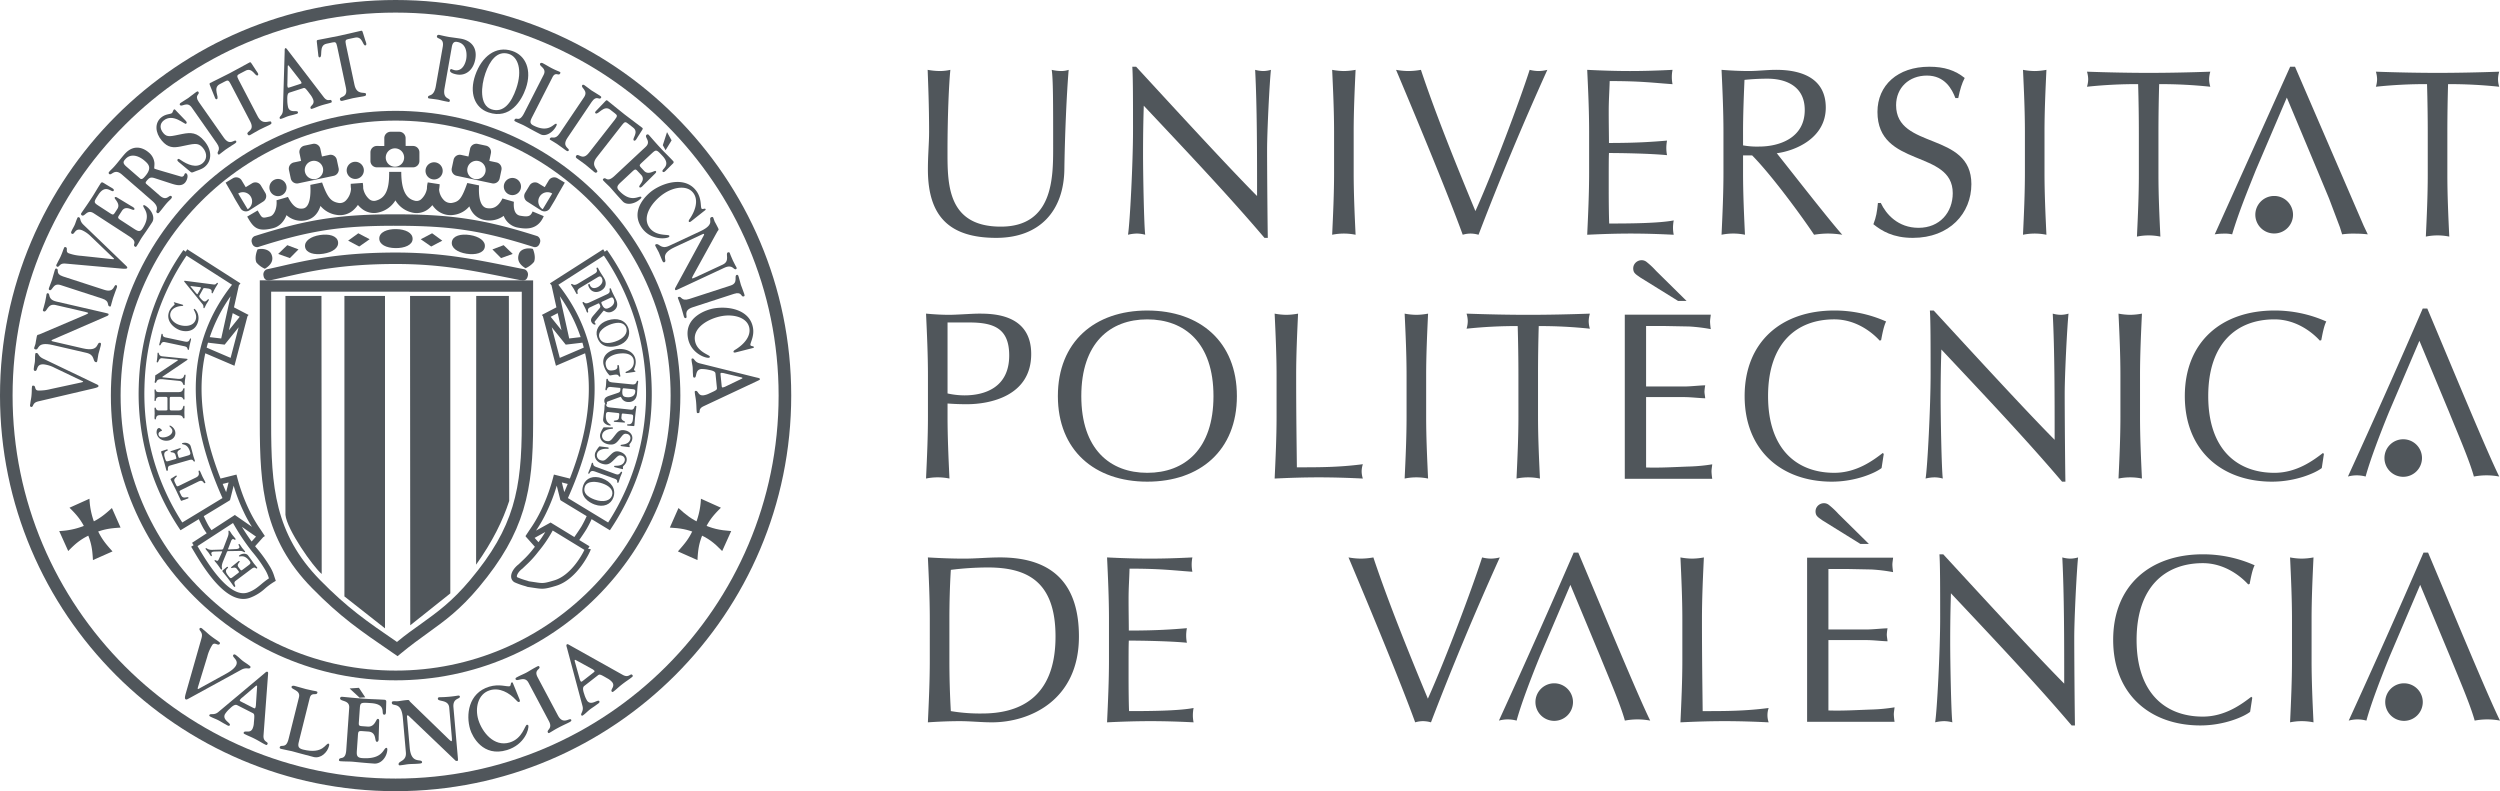<svg xmlns="http://www.w3.org/2000/svg" width="1450.042" height="458.896" viewBox="0 0 1450.042 458.896">
  <g id="Grupo_2262" data-name="Grupo 2262" transform="translate(0 103.2)">
    <path id="Trazado_1843" data-name="Trazado 1843" d="M33.786-62.913c-1.3-3.206.671-7.515.671-7.515,2.352-.734,6.737-.271,8.057,2.779,1.423,3.308,0,6.15-3.8,8.426a13.381,13.381,0,0,1-4.931-3.691" transform="translate(114.915 111.903)" fill="#50565b" fill-rule="evenodd"/>
    <path id="Trazado_1844" data-name="Trazado 1844" d="M76.84,107.934,53.61,126.445,53.486-64.6H76.84Z" transform="translate(184.347 133.037)" fill="#50565b" fill-rule="evenodd"/>
    <path id="Trazado_1845" data-name="Trazado 1845" d="M62.1,91.272,62.17-64.6H81.108l.187,118.93C77.644,65.584,71.677,77.843,62.1,91.272" transform="translate(214.048 133.037)" fill="#50565b" fill-rule="evenodd"/>
    <path id="Trazado_1846" data-name="Trazado 1846" d="M44.925,109.691l23.541,18.52V-64.6H44.925Z" transform="translate(154.842 133.039)" fill="#50565b" fill-rule="evenodd"/>
    <path id="Trazado_1847" data-name="Trazado 1847" d="M58.265,96.67,58.127-64.6H37.232V62.342c.792,8.564,16.106,30.268,21.033,34.328" transform="translate(128.327 133.038)" fill="#50565b" fill-rule="evenodd"/>
    <path id="Trazado_1848" data-name="Trazado 1848" d="M179.62,235.911C91.66,235.911,20.109,164.355,20.109,76.4S91.66-83.093,179.62-83.093s159.5,71.551,159.5,159.5-71.551,159.506-159.5,159.506v5.647c91.063,0,165.144-74.09,165.144-165.153S270.683-88.74,179.62-88.74,14.462-14.659,14.462,76.4,88.548,241.558,179.62,241.558Z" transform="translate(49.846 49.839)" fill="#50565b"/>
    <path id="Trazado_1849" data-name="Trazado 1849" d="M229.465,348.385C106.96,348.385,7.3,248.735,7.3,126.243S106.96-95.89,229.465-95.89,451.612,3.76,451.612,126.243,351.958,348.385,229.465,348.385v7.31c126.521,0,229.457-102.931,229.457-229.452S355.986-103.2,229.465-103.2,0-.273,0,126.243,102.931,355.7,229.465,355.7Z" transform="translate(0 0)" fill="#50565b"/>
    <path id="Trazado_1850" data-name="Trazado 1850" d="M9.063-32.927c5.011,4.891,7.55,8.266,10.29,14.705,2.455,5.736,2.975,9.431,3.317,15.666L34.022-7.59c-4.2-4.651-6.545-7.524-9.089-13.264a44.105,44.105,0,0,1-4.278-17.293Z" transform="translate(31.237 224.214)" fill="#50565b" fill-rule="evenodd"/>
    <path id="Trazado_1851" data-name="Trazado 1851" d="M12.949-11.979c4.842-5.043,8.244-7.608,14.705-10.29,5.763-2.4,9.431-2.921,15.661-3.313l-5.02-11.352c-4.638,4.22-7.559,6.51-13.273,9.08a44.133,44.133,0,0,1-17.3,4.282Z" transform="translate(26.622 228.397)" fill="#50565b" fill-rule="evenodd"/>
    <path id="Trazado_1852" data-name="Trazado 1852" d="M113.378-32.927c-4.989,4.9-7.559,8.266-10.285,14.705-2.459,5.75-2.988,9.431-3.317,15.666L88.424-7.59c4.144-4.691,6.586-7.51,9.08-13.264a44.563,44.563,0,0,0,4.287-17.293Z" transform="translate(304.766 224.214)" fill="#50565b" fill-rule="evenodd"/>
    <path id="Trazado_1853" data-name="Trazado 1853" d="M117.738-11.979c-4.869-5.029-8.231-7.622-14.705-10.29-5.772-2.379-9.431-2.948-15.661-3.313l5.02-11.352c4.625,4.233,7.559,6.488,13.273,9.08,6.319,2.877,10.365,3.762,17.3,4.282Z" transform="translate(301.14 228.397)" fill="#50565b" fill-rule="evenodd"/>
    <path id="Trazado_1854" data-name="Trazado 1854" d="M56.783,2.984c2.984-1.632,4.438-.151,5.185-1.112.556-.707-.089-1.014-.925-1.659-1.112-.867-2.334-1.565-3.451-2.423-1.138-.9-2.112-1.925-3.264-2.819-.462-.369-1.516-1.392-2.134-.609-1.138,1.467,4.046,3.037,1,6.955-.516.658-1.73,2.045-5.091,3.9L32.824,13.629c-.356.2-.96.658-1.2.48s.013-.92.125-1.312L37.071-4.589A23.258,23.258,0,0,1,40.054-11.5c1.37-1.743,3.251.734,4.122-.4.556-.694.329-.818-.934-1.805-.636-.48-1.912-1.214-4.438-3.184-1.343-1.054-2.552-2.277-3.855-3.291-.6-.454-1.556-1.743-2.343-.756-.222.3.093.947.182,1.085,1.29,1.667,1.49,2.566.9,4.7l-9.08,31.874c-.645,2.3-.583,3.024-.173,3.335.427.342.818.245,2.094-.494Z" transform="translate(83.146 282.288)" fill="#50565b" fill-rule="evenodd"/>
    <path id="Trazado_1855" data-name="Trazado 1855" d="M53.916-6.578c.974-3.891,3.958-1.138,4.438-3.086.151-.6-.076-.729-1.1-.983-.769-.191-1.414-.129-5.536-1.165-1.859-.454-4.625-1.365-6.563-1.845-1.023-.253-1.654.013-1.779.48-.445,1.792,5.4,1.77,4.313,6.119L41.652,17.154C40.1,23.4,37.09,19.706,36.49,22.072c-.071.3.156.631.792.8,2.672.658,4.762.96,6.279,1.338,2.432.609,5.3,1.543,12.677,3.393,3.989.983,7.906-2.495,8.9-6.488.24-.974-.058-1.214-.249-1.267-1.845-.454-2.846,6.412-14.9,3.415-3.5-.872-2.855-2.668-2.059-5.843Z" transform="translate(125.724 308.286)" fill="#50565b" fill-rule="evenodd"/>
    <path id="Trazado_1856" data-name="Trazado 1856" d="M56.3-5.395c.258-3.637.458-3.668,6.5-3.246,9.649.667,5.323,6.559,7.662,6.71,1.152.089,1.027-1.667,1.027-2.352l.16-5.22a.985.985,0,0,0-.92-1.076c-4.4-.3-7.866-.338-11.419-.578-7.648-.547-11.228-1-13.278-1.152-.707-.04-1.134.351-1.161.818-.151,2.112,5.612.823,5.283,5.554L48.435,18.689c-.449,6.412-4.042,3.313-4.22,5.727-.027.316.267.609.912.645,2.752.191,4.865.138,6.412.24,2.5.178,5.483.6,13.082,1.125,4.1.293,7.35-3.815,7.639-7.924.067-1-.28-1.178-.471-1.192-1.908-.138-1.681,6.8-14.083,5.941-3.588-.249-3.264-2.134-3.033-5.394l.467-6.741c.213-3.046.062-3.691,2.366-3.54l3.691.267c5.2.369,3.411,5.838,5.007,5.954,1.2.089,1.036-1.836,1.036-2.517l.3-9.4C67.6.471,67.036.533,66.684.511c-1-.076-1.494,4.762-5.794,4.464l-3.148-.231c-2.148-.147-2.121-.516-1.957-2.784Z" transform="translate(152.39 313.26)" fill="#50565b" fill-rule="evenodd"/>
    <path id="Trazado_1857" data-name="Trazado 1857" d="M59.263,20.48c.467,5.349-4.411,4.829-4.22,6.928.071.9,1.045.542,1.6.494,1.343-.111,2.672-.44,4.278-.583,1.743-.151,3.446-.084,5.9-.3.649-.049,1.9-.111,1.832-.845-.213-2.468-6.3,1.654-7.168-8.435L59.917-.125c-.036-.471.027-.849.333-.876.24-.022.569.218.952.609L87.611,24.829a1.443,1.443,0,0,0,1.352.623c.6-.053.569-.485.467-1.632L86.85-5.653c-.48-5.523,3.869-4.625,3.731-6.208-.013-.151-.067-.68-1.018-.6-.436.049-2.17.4-5.318.68-3.437.3-4.9.227-5.7.293a.781.781,0,0,0-.72.96c.151,1.73,6.159.253,6.572,5.029L85.925,12c.111,1.316.08,1.961-.227,1.988s-.96-.556-1.667-1.227L61.944-8.663c-.987-.92-.418-1.338-2.028-1.2-2.637.231-3.913.556-5.216.671-.952.076-1.859-.049-2.81.036a.8.8,0,0,0-.774.965C51.335-5.679,56.631-9.583,57.5.515Z" transform="translate(176.155 312.708)" fill="#50565b" fill-rule="evenodd"/>
    <path id="Trazado_1858" data-name="Trazado 1858" d="M86.831-14c-.089-.253-.431-.2-.667-.125-.676.2-.218,1.885-1.125,2.161-1.432.44-6.074-1.516-11.859.267C61.1-8.009,59.573,4.646,62.165,13.112c1.214,3.989,7.319,16.239,21.353,11.939,10.218-3.113,12.962-12.291,12.335-14.3-.085-.3-.591-.418-.832-.351-1.249.391-2.49,7.991-9.912,10.25-9.151,2.806-16.039-6.016-18.218-13.122C64.833.777,66.55-7.48,73.593-9.628c5.563-1.694,11.125,1.387,14.994,5.514.547.542,1.2,1.5,1.961,1.272.823-.249.276-1.347.08-1.841Z" transform="translate(210.563 306.785)" fill="#50565b" fill-rule="evenodd"/>
    <path id="Trazado_1859" data-name="Trazado 1859" d="M80.077-9.823c-2.352-4.424,1.859-4.527,1.014-6.105-.307-.56-.569-.534-1.9.173-2.517,1.343-4.011,2.366-5.6,3.228-1.556.818-3.375,1.539-5.1,2.459-.391.218-1.583.658-1.152,1.454.858,1.632,5.171-2.321,7.421,1.912L86.641,15.652c2.348,4.424-1.481,4.9-.609,6.532a.551.551,0,0,0,.787.3c1.143-.609,2.944-1.814,4.851-2.824,3.455-1.832,5.18-2.517,6.826-3.388,1.014-.542,1.316-.934,1.041-1.454-.787-1.49-4.6,3.286-7.653-2.428Z" transform="translate(231.755 299.446)" fill="#50565b" fill-rule="evenodd"/>
    <path id="Trazado_1860" data-name="Trazado 1860" d="M11.53-53.878c-2.993-1.441-2.552-3.148-3.766-3.268-.9-.093-.792.511-.885,1.4-.111,1.187-.027,2.392-.138,3.566-.125,1.227-.458,2.383-.583,3.6-.049.507-.329,1.721.671,1.823,1.845.178.316-4.273,5.274-3.784A18.525,18.525,0,0,1,18.2-48.568l15.439,7.381c.365.169,1.085.4,1.058.658s-.783.391-1.174.48L16.008-36.265a26.934,26.934,0,0,1-7.448.876c-2.2-.222-1.161-2.672-2.579-2.815-.894-.089-.867.129-1.014,1.472-.058.68.027,1.917-.236,4.625-.151,1.427-.507,2.846-.645,4.238-.062.627-.609,1.894.658,2.019.369.04.734-.48.792-.6.711-1.672,1.343-2.206,3.482-2.721L40.736-36.6c2.29-.538,2.859-.9,2.9-1.33.044-.458-.24-.7-1.57-1.307Z" transform="translate(13.497 158.7)" fill="#50565b" fill-rule="evenodd"/>
    <path id="Trazado_1861" data-name="Trazado 1861" d="M34.776-30.374c5.234,1.205,3.4,4.94,5.46,5.412.876.2.8-.68.912-1.129.253-1.112.3-2.268.6-3.588.333-1.436.863-2.784,1.33-4.8.125-.538.4-1.547-.3-1.716-2.428-.56-.138,5.509-10.014,3.233L15.29-37c-.454-.1-.8-.267-.747-.52.053-.2.369-.391.854-.578L46.675-51.7c.476-.2.832-.329.974-.9.111-.494-.307-.591-1.432-.854L17.394-60.113c-5.4-1.25-3.366-4.451-4.909-4.816-.151-.031-.667-.151-.845.631-.093.369-.213,1.859-.809,4.447-.658,2.837-1.143,3.98-1.29,4.638-.116.538.365.778.72.858,1.694.391,1.934-4.833,6.612-3.757l17.1,3.953c1.29.293,1.885.52,1.836.765s-.8.6-1.632.969L7.691-41.135C6.553-40.619,6.3-41.192,6-39.876c-.489,2.183-.542,3.3-.778,4.362-.191.778-.556,1.472-.747,2.259-.116.489.249.791.72.894,2.463.569.191-4.8,10.049-2.53Z" transform="translate(15.338 131.821)" fill="#50565b" fill-rule="evenodd"/>
    <path id="Trazado_1862" data-name="Trazado 1862" d="M14.6-63.58c-4.753-1.552-1.97-3.971-3.677-4.527-.609-.2-.774-.022-1.165,1.174-.747,2.29-1.009,3.8-1.481,5.243-.454,1.41-1.161,2.9-1.667,4.469-.125.36-.6,1.316.253,1.592,1.756.569,1.819-4.424,6.394-2.935l24.074,7.822c4.771,1.547,2.517,4.015,4.273,4.584.253.08.631.111.747-.249.338-1.041.694-2.828,1.263-4.558,1.014-3.126,1.694-4.549,2.192-6.03.289-.925.2-1.352-.347-1.53-1.605-.525-.751,4.713-6.923,2.717Z" transform="translate(21.927 120.713)" fill="#50565b" fill-rule="evenodd"/>
    <path id="Trazado_1863" data-name="Trazado 1863" d="M23.093-70.489c-2.375-2.3-1.427-3.784-2.539-4.273-.827-.369-.912.24-1.276,1.049-.485,1.081-.774,2.241-1.254,3.322-.494,1.121-1.161,2.112-1.672,3.233-.2.462-.845,1.512.08,1.921,1.681.756,1.627-3.94,6.159-1.917a17.947,17.947,0,0,1,5.14,3.762l12.3,11.8c.285.267.894.725.778.952s-.858.125-1.236.084L21.816-52.449a26.757,26.757,0,0,1-7.31-1.49c-2.023-.9-.262-2.9-1.565-3.473-.823-.369-.863-.151-1.405,1.085-.276.614-.578,1.819-1.681,4.282C9.277-50.729,8.49-49.5,7.934-48.238c-.267.583-1.174,1.605-.027,2.121.342.147.858-.222.952-.311,1.183-1.365,1.957-1.672,4.135-1.494L45.3-45.032c2.33.2,2.988.027,3.162-.351.178-.427-.027-.743-1.085-1.73Z" transform="translate(25.302 97.633)" fill="#50565b" fill-rule="evenodd"/>
    <path id="Trazado_1864" data-name="Trazado 1864" d="M20.838-65.79c-3.059-1.979-3.01-2.157-.231-6.434,4.438-6.826,7.817-.707,8.9-2.37.52-.818-1.045-1.587-1.641-1.925l-4.478-2.7a.933.933,0,0,0-1.3.165c-2.023,3.108-3.424,5.67-5.056,8.177-3.513,5.421-5.349,7.853-6.292,9.3a.875.875,0,0,0,.249,1.267c1.77,1.152,2.944-3.766,6.928-1.187L38.624-48.052c5.389,3.508,1.254,4.647,3.286,5.963.267.173.636.1.92-.356,1.267-1.948,2.063-3.548,2.775-4.638,1.147-1.77,2.7-3.784,6.194-9.165,1.885-2.9-.382-7.341-3.842-9.587-.836-.542-1.125-.378-1.218-.24-.885,1.347,5.238,4.616-.449,13.389-1.659,2.548-3.162,1.37-5.905-.4L34.72-56.772c-2.57-1.667-3.188-1.868-2.126-3.5l1.69-2.619c2.4-3.677,6.443.356,7.172-.769.56-.854-1.174-1.672-1.77-2.01l-8.04-4.865c-1.214-.743-1.378-.293-1.543-.053-.458.707,3.54,3.464,1.57,6.505L30.229-61.85c-1,1.516-1.3,1.316-3.21.08Z" transform="translate(36.433 81.991)" fill="#50565b" fill-rule="evenodd"/>
    <path id="Trazado_1865" data-name="Trazado 1865" d="M39.482-53.244c.974.836,1.209,1.183,2.223.747,2.317-1.049,4.78-1.463,6.754-3.117,4.233-3.557,4.2-9.64-.253-14.936-4.3-5.127-7.888-5.078-12.949-4.073-6.332,1.254-8.546,2.214-10.823-.489s-2.094-5.465.027-7.252c5.563-4.669,12.353,2.441,13.1,1.819.711-.6.4-1.165-.4-2l-4.909-5.114c-.845-.88-1.25-1.565-1.743-1.161-.418.351-.685,1.676-1.1,2.032-.974.809-3.655.378-6.3,2.6-3.775,3.17-3.526,8.738.382,13.376,3.553,4.251,6.79,4.224,10.863,3.428,7.608-1.5,10.072-2.677,12.958.747,2.717,3.237,2.4,6.8-.116,8.92-3.588,3.006-8.675,1.018-12.975-2-.565-.414-.934-.725-1.45-.289-.809.676.494,1.574,1.072,2.063Z" transform="translate(70.345 49.16)" fill="#50565b" fill-rule="evenodd"/>
    <path id="Trazado_1866" data-name="Trazado 1866" d="M34.55-85.093c-2.873-4.109.814-4.362-.213-5.834-.369-.52-.6-.489-1.632.245-1.97,1.378-3.095,2.423-4.34,3.286-1.209.849-2.677,1.623-4.029,2.57-.3.213-1.263.694-.747,1.427,1.049,1.512,4.109-2.432,6.866,1.5L44.982-61.161c2.868,4.1-.4,4.714.654,6.234.151.218.436.467.747.253.9-.631,2.263-1.845,3.744-2.886,2.69-1.885,4.1-2.615,5.372-3.508.8-.551.987-.947.658-1.418-.969-1.383-3.451,3.313-7.168-2Z" transform="translate(80.787 41.082)" fill="#50565b" fill-rule="evenodd"/>
    <path id="Trazado_1867" data-name="Trazado 1867" d="M69.642-91.608c.418-2.339,1.267-3.264,3.139-2.935,6.434,1.138,5.474,8.787,5.194,10.129s-1.681,7.141-6.714,6.256a14.194,14.194,0,0,1-1.9-.649c-.5-.093-.694.516-.751.876-.04.218-.067,1.552,4.006,2.263,4.94.872,9.507-2.388,10.654-8.889,1.343-7.577-3.362-11.086-8.7-11.921-2.961-.467-5.941-.831-6.519-.934-3.148-.56-5.4-1.165-5.7-1.214-1-.178-1.29.467-1.334.778-.347,1.925,4.358.556,3.384,6.061L60.375-68.935c-1.138,6.492-4.26,4.767-4.527,6.274a.718.718,0,0,0,.734.925c.24.049,3.482.409,5.149.7.907.165,2.7.694,5.612,1.205.578.1.974.28,1.134-.6.32-1.823-4.22-.591-3.082-7.084Z" transform="translate(192.413 15.663)" fill="#50565b" fill-rule="evenodd"/>
    <path id="Trazado_1868" data-name="Trazado 1868" d="M86.88-74.036c-2.846,8.284-7.386,14.2-14.3,11.979-7.181-2.308-6.119-13.593-3.6-20.877,2.49-7.23,6.852-13.429,13.642-11.255,5.18,1.672,8.062,9.133,4.26,20.152M84.554-95.918c-9.574-3.188-17.7,3.219-21.473,14.14-3.473,10.121-.414,18.707,7.6,21.473,12.735,4.375,19.374-7,21.775-13.985,3.637-10.57-.093-19.049-7.9-21.629" transform="translate(212.538 22.274)" fill="#50565b" fill-rule="evenodd"/>
    <path id="Trazado_1869" data-name="Trazado 1869" d="M89.174-86.631c1.805-3.566,3.593-.467,4.5-2.259.289-.565.124-.7-.658-1.107a47.5,47.5,0,0,1-4.349-1.974c-1.432-.729-3.513-2.032-5.02-2.8-.783-.4-1.392-.236-1.605.182-.832,1.65,4.06,2.543,2.028,6.537L72.739-65.82c-2.926,5.736-4.491,1.743-5.589,3.9-.138.28-.04.631.454.88,2.059,1.054,3.744,1.672,4.9,2.263,1.885.952,4.046,2.294,9.76,5.207,3.077,1.574,7.257-1.156,9.129-4.816.458-.894.253-1.169.111-1.245-1.427-.729-4.042,5.7-13.358.947-2.708-1.374-1.694-3-.213-5.91Z" transform="translate(231.244 28.272)" fill="#50565b" fill-rule="evenodd"/>
    <path id="Trazado_1870" data-name="Trazado 1870" d="M96.056-82.188c2.806-4.153,4.358-.809,5.376-2.3.351-.516.24-.725-.823-1.432-1.988-1.347-3.362-2.019-4.633-2.868-1.21-.832-2.459-1.921-3.824-2.841-.316-.218-1.1-.934-1.61-.191-1.023,1.53,3.757,2.97,1.063,6.95L77.456-63.881c-2.8,4.144-4.562,1.316-5.581,2.846-.156.213-.3.569.018.783.912.614,2.548,1.454,4.038,2.463,2.73,1.845,3.909,2.9,5.212,3.766.791.547,1.236.578,1.552.1.947-1.4-4.327-2.037-.694-7.417Z" transform="translate(247.142 38.077)" fill="#50565b" fill-rule="evenodd"/>
    <path id="Trazado_1871" data-name="Trazado 1871" d="M82.758-59.677c-3.864,4.949-6.052.018-7.328,1.636-.711.907-.12,1.316.476,1.783,1.343,1.036,2.566,1.73,4.794,3.473s3.184,2.761,4.527,3.8c.961.756,1.525,1.4,2.3.4.912-1.165-4.287-3.291-.289-8.4l14.678-18.783c1.552-2,2.059-1.948,3.411-.88l2.837,2.206c3.953,2.819-.72,6.608.6,7.648.872.671,1.77-1.236,2.1-1.779l2.615-4.113c.294-.44.747-1.023.254-1.414-3.095-2.415-5.452-4-10.3-7.786s-6.955-5.7-10.049-8.111c-.5-.391-.952.2-1.3.578l-4.829,5.069c-.485.489-1.392,1.245-.694,1.788,1.485,1.178,4.749-5.047,8.506-2.108l2.792,2.174c1.352,1.067,1.53,1.539-.022,3.531Z" transform="translate(258.859 45.069)" fill="#50565b" fill-rule="evenodd"/>
    <path id="Trazado_1872" data-name="Trazado 1872" d="M106.9-74.546c2.668-2.481,2.819-2.392,6.3,1.343,5.563,5.954-1.2,7.751.151,9.2.658.716,1.8-.631,2.263-1.125l3.7-3.686a.914.914,0,0,0,.151-1.3c-2.526-2.712-4.665-4.7-6.714-6.892-4.4-4.722-6.31-7.084-7.5-8.351a.873.873,0,0,0-1.285-.067c-1.547,1.436,2.944,3.771-.534,7.008L85.38-61.575c-4.7,4.384-4.807.093-6.572,1.752-.231.213-.253.583.124.978,1.579,1.7,2.93,2.85,3.829,3.806,1.441,1.543,3.01,3.54,7.382,8.231,2.37,2.53,7.221,1.405,10.227-1.405.738-.68.649-1.009.534-1.13-1.089-1.169-5.741,3.975-12.869-3.686-2.072-2.21-.583-3.388,1.819-5.621l4.931-4.6c2.237-2.09,2.592-2.646,3.9-1.223l2.143,2.281c2.984,3.206-1.912,6.159-.992,7.146.694.738,1.912-.738,2.379-1.236l6.674-6.626c1.014-1,.6-1.263.418-1.481-.582-.618-4.211,2.6-6.688-.053l-1.819-1.948c-1.241-1.321-.965-1.574.694-3.122Z" transform="translate(271.045 60.411)" fill="#50565b" fill-rule="evenodd"/>
    <path id="Trazado_1873" data-name="Trazado 1873" d="M122.563-63.22c.213-.142.093-.418-.027-.6-.325-.494-1.792.449-2.25-.213-.707-1.049.151-5.541-2.7-9.774-5.941-8.809-18.045-5.905-25.386-.947C88.746-72.416,78.6-63.3,85.518-53.042c5.034,7.444,14.136,6.7,15.879,5.523a.678.678,0,0,0,.151-.814c-.614-.912-7.951.574-11.606-4.851-4.5-6.679,2.263-15.319,8.435-19.476,5.856-3.949,13.9-5.247,17.36-.1,2.744,4.055,1.009,9.7-2.01,14.283-.4.627-1.152,1.49-.774,2.045.4.6,1.3-.218,1.721-.556Z" transform="translate(286.618 81.806)" fill="#50565b" fill-rule="evenodd"/>
    <path id="Trazado_1874" data-name="Trazado 1874" d="M93.509-58.126c-4.882,2.277-5.727-1.8-7.639-.9-.8.378-.213,1.027-.022,1.454.48,1.027,1.147,1.974,1.721,3.2.631,1.343,1.049,2.726,1.921,4.6.227.5.631,1.472,1.294,1.165,2.246-1.045-3.282-4.433,5.887-8.707l16.257-7.577c.431-.2.8-.285.912-.053.089.191-.049.529-.3.983L97.253-33.985c-.253.449-.458.765-.2,1.307.218.458.6.28,1.645-.213l26.827-12.5c5.007-2.339,5.385,1.445,6.812.778.142-.071.623-.289.293-1.018-.165-.342-.987-1.592-2.1-4-1.241-2.637-1.565-3.837-1.845-4.451-.245-.5-.774-.382-1.1-.236-1.579.743,1.454,5.011-2.89,7.035L108.77-39.873c-1.192.56-1.81.751-1.908.52s.253-.956.694-1.765l13.9-25.2c.582-1.116,1.138-.809.569-2.032-.947-2.028-1.605-2.93-2.072-3.926-.329-.725-.467-1.5-.8-2.232-.213-.458-.7-.471-1.125-.271-2.286,1.076,2.819,3.909-6.359,8.182Z" transform="translate(294.546 97.533)" fill="#50565b" fill-rule="evenodd"/>
    <path id="Trazado_1875" data-name="Trazado 1875" d="M120.98-56.319c4.767-1.547,3.935,2.05,5.643,1.494.6-.2.64-.431.249-1.632-.747-2.29-1.414-3.664-1.885-5.109-.449-1.41-.756-3.042-1.276-4.6-.111-.365-.289-1.414-1.138-1.138-1.756.569,1.112,4.656-3.451,6.132l-24.07,7.826c-4.767,1.547-4.4-1.765-6.159-1.2-.249.089-.569.28-.454.645.342,1.036,1.1,2.7,1.654,4.424,1.023,3.13,1.307,4.678,1.783,6.168.3.92.623,1.218,1.178,1.04,1.592-.525-2.166-4.269,3.993-6.27Z" transform="translate(304.737 123.553)" fill="#50565b" fill-rule="evenodd"/>
    <path id="Trazado_1876" data-name="Trazado 1876" d="M127.889-39.747c.262-.044.262-.347.227-.551-.1-.578-1.819-.325-1.974-1.112-.213-1.25,2.392-5.007,1.5-10.036-1.845-10.467-14.083-12.722-22.807-11.183-4.1.72-17.066,4.936-14.919,17.111,1.556,8.849,10.178,11.873,12.255,11.508a.674.674,0,0,0,.463-.685c-.187-1.081-7.479-2.708-8.618-9.147-1.41-7.933,8.293-13.073,15.612-14.367,6.963-1.227,14.83.858,15.906,6.963.858,4.825-3.024,9.276-7.639,12.233-.631.409-1.668.889-1.543,1.561.116.7,1.29.329,1.8.191Z" transform="translate(309.097 138.329)" fill="#50565b" fill-rule="evenodd"/>
    <path id="Trazado_1877" data-name="Trazado 1877" d="M35.119-17.458c-1.352,1.023-1.427.96-3.037-1.178-2.579-3.411.76-3.766.142-4.6-.307-.409-.889.173-1.138.378L29.2-21.314a.452.452,0,0,0-.111.631c1.174,1.556,2.174,2.717,3.122,3.971,2.037,2.7,2.921,4.042,3.464,4.762a.452.452,0,0,0,.636.142c.778-.6-1.356-2.125.414-3.455l9.2-6.923c2.388-1.81,2.339.342,3.251-.342.116-.1.133-.28-.04-.507-.734-.974-1.365-1.654-1.783-2.2-.667-.885-1.392-2.005-3.415-4.7-1.1-1.441-3.486-1.276-5.029-.125-.365.289-.334.458-.28.534.507.671,2.895-1.521,6.2,2.868.956,1.276.2,1.73-1.014,2.655L41.3-22.11c-1.152.858-1.33,1.1-1.939.289l-.987-1.312c-1.387-1.836,1.063-2.913.636-3.482-.316-.414-.938.213-1.192.431l-3.4,2.757c-.516.418-.325.583-.24.707.267.351,2.117-.947,3.264.569l.836,1.112c.583.76.44.863-.4,1.5Z" transform="translate(99.968 248.936)" fill="#50565b" fill-rule="evenodd"/>
    <path id="Trazado_1878" data-name="Trazado 1878" d="M46.9-22.217c1.619-.027,2.3,1.014,2.757.667.28-.209.027-.427-.262-.792-.418-.569-.925-1.089-1.37-1.672-.378-.494-.667-1.049-1.325-1.908-.258-.342-.422-.4-.583-.289-.68.529,1.049,1.716,0,2.5a3.865,3.865,0,0,1-1.819.431l-3.228.151a5.38,5.38,0,0,1-1.209.027,3.514,3.514,0,0,1,.338-1.063l1.33-3.517a2.472,2.472,0,0,1,.8-1.263c.747-.569,1.214.609,1.8.165.311-.24.076-.467-.111-.72-.409-.543-.889-1.1-1.61-1.97-.658-.84-.885-1.343-1.187-1.748-.542-.72-.734-.885-.987-.694-.431.329.418,1.1-.556,3.6L37.4-24.364c-.249.654-.329,1.023-.631,1.236a3.61,3.61,0,0,1-1.405.151l-4.576.138c-2.846.1-3.348-1.3-3.8-.956-.218.165-.24.329-.013.627.64.872,1.125,1.343,1.525,1.876.369.489.689,1.058,1.3,1.894a.365.365,0,0,0,.583.111c.485-.351-.774-1.516.089-2.174.356-.262.747-.365,1.97-.4l3.162-.1c.3-.013.685-.076.787.049.084.129-.027.378-.116.583L34.5-17.361a2.277,2.277,0,0,1-.489.729c-.716.534-1.4-.542-1.872-.173-.107.071-.253.165.031.556.374.48.76.832,1.774,2.188,1.009,1.338,1.365,1.97,1.694,2.415.24.316.391.342.583.2.734-.556-.849-.832.832-4.9l1.788-4.309a5.559,5.559,0,0,1,.64-1.356,3.693,3.693,0,0,1,1.178-.1Z" transform="translate(92.403 238.561)" fill="#50565b" fill-rule="evenodd"/>
    <path id="Trazado_1879" data-name="Trazado 1879" d="M50.2-82.1a4.978,4.978,0,0,1,4.98,4.98,4.978,4.978,0,0,1-4.98,4.98,4.986,4.986,0,0,1-4.98-4.98A4.986,4.986,0,0,1,50.2-82.1" transform="translate(155.862 72.735)" fill="#50565b" fill-rule="evenodd"/>
    <path id="Trazado_1880" data-name="Trazado 1880" d="M40.122-79.857a4.986,4.986,0,0,1,4.98,4.98,4.987,4.987,0,0,1-4.98,4.985,4.979,4.979,0,0,1-4.98-4.985,4.978,4.978,0,0,1,4.98-4.98" transform="translate(121.123 80.456)" fill="#50565b" fill-rule="evenodd"/>
    <path id="Trazado_1881" data-name="Trazado 1881" d="M197.772-57.822c-1.205,2.859-2.486,3.291-7.212,2.459-3.944-.694-3.846-5.874-3.628-8.066l-6.639-1.93c-2.846,5.683-6.221,5.994-8.844,5.629-4.767-.654-5.011-8.564-4.727-13.22l-6.83-1.383c-3.308,9.36-4.8,10.8-8.96,11.566a5.534,5.534,0,0,1-4.94-1.992,9.647,9.647,0,0,1-2.446-5.767,22.815,22.815,0,0,0,.329-3.09l-6.9-1.067a13.863,13.863,0,0,0-.48,3.615,10.786,10.786,0,0,1-3.5,6.3,4.017,4.017,0,0,1-3.673.68C126-64.967,121.6-67.653,121.6-80.78h-7.035c0,.4.013.787.022,1.178h-.022c0,9.445-2.308,14.083-7.706,15.51a4.194,4.194,0,0,1-3.882-.92,10.829,10.829,0,0,1-3.464-6.323,15.811,15.811,0,0,0-.245-3.05l-6.977.52a17.748,17.748,0,0,0,.165,2.948,10.614,10.614,0,0,1-2.828,6.581,4.777,4.777,0,0,1-4.384,1.57c-4.224-.774-6.31-2.686-9.565-11.864l-6.817,1.383c.289,4.865.12,13.109-4.3,13.714-2.463.342-5.412-.187-8.68-6.71L49.24-64.309c.449,4.464-1.285,8.764-3.8,9.387C40.97-53.8,40.97-53.8,38.9-57.377l-.6-1.023-6.061,3.562.574.987c3.21,5.545,5.674,7.919,14.323,5.754,3.873-.965,6.483-3.926,7.906-7.595A12.7,12.7,0,0,0,65.52-52.566c3.477-.48,7.306-2.5,9.222-8.471a14.88,14.88,0,0,0,9.231,5.18A11.721,11.721,0,0,0,94.6-59.365a15.572,15.572,0,0,0,1.863-2.263,14.512,14.512,0,0,0,2.13,2.117A11.23,11.23,0,0,0,108.657-57.3a15.422,15.422,0,0,0,9.556-6.959,15.013,15.013,0,0,0,9.3,6.959,11.008,11.008,0,0,0,9.654-1.819,13.814,13.814,0,0,0,2.446-2.37A17.254,17.254,0,0,0,140.81-60,12.32,12.32,0,0,0,152.2-55.856a14.1,14.1,0,0,0,8.884-4.927c2.21,5.927,6.443,7.613,9.4,8.022a14.074,14.074,0,0,0,10.534-2.517,10.824,10.824,0,0,0,8.315,6.839c3.66.645,11.277,1.988,14.91-6.661Z" transform="translate(111.138 77.275)" fill="#50565b"/>
    <path id="Trazado_1882" data-name="Trazado 1882" d="M60.485-82.032a4.978,4.978,0,0,1,4.98,4.98,4.978,4.978,0,0,1-4.98,4.98,4.981,4.981,0,0,1-4.98-4.98,4.981,4.981,0,0,1,4.98-4.98" transform="translate(191.305 72.96)" fill="#50565b" fill-rule="evenodd"/>
    <path id="Trazado_1883" data-name="Trazado 1883" d="M70.7-79.989a4.982,4.982,0,0,1,4.985,4.98,4.982,4.982,0,0,1-4.985,4.98,4.981,4.981,0,0,1-4.98-4.98,4.981,4.981,0,0,1,4.98-4.98" transform="translate(226.505 80.002)" fill="#50565b" fill-rule="evenodd"/>
    <path id="Trazado_1884" data-name="Trazado 1884" d="M36.285-66.138l5.283-5.083,6.5,2.455-5,5.043Z" transform="translate(125.061 110.222)" fill="#50565b" fill-rule="evenodd"/>
    <path id="Trazado_1885" data-name="Trazado 1885" d="M36.523-56.254c30.086-9.609,48.006-12.38,79.9-12.344,32.189.022,50.163,2.792,80.124,12.344,0,0,2.486.654,3.428-2.3a3.12,3.12,0,0,0-1.414-4.024c-30.353-9.68-49.54-12.637-82.13-12.664-32.3-.031-51.448,2.93-81.93,12.664A3.063,3.063,0,0,0,33.042-58.6a2.98,2.98,0,0,0,3.482,2.343" transform="translate(113.128 96.347)" fill="#50565b"/>
    <path id="Trazado_1886" data-name="Trazado 1886" d="M37.632-54.014c2.73-.574,5.527-1.214,8.484-1.894,14.91-3.424,33.461-7.684,64.681-7.711,25.844-.022,43.373,3.5,65.57,7.968l8.213,1.641s2.517.374,3.113-2.624a3.244,3.244,0,0,0-1.823-3.891l-8.2-1.641c-22.558-4.536-40.376-8.12-66.887-8.093-31.967.027-50.928,4.375-66.162,7.875-2.921.671-5.687,1.307-8.36,1.868a3.241,3.241,0,0,0-1.805,3.882,2.928,2.928,0,0,0,3.17,2.619" transform="translate(118.429 113.54)" fill="#50565b"/>
    <path id="Trazado_1887" data-name="Trazado 1887" d="M45.409-68.485l5.9-4.287,6.577,3.46-6.043,4.22Z" transform="translate(156.508 104.876)" fill="#50565b" fill-rule="evenodd"/>
    <path id="Trazado_1888" data-name="Trazado 1888" d="M76.782-62.973c1.3-3.206-.667-7.515-.667-7.515-2.357-.729-6.932-.342-8.066,2.788-1.227,3.388,0,6.15,3.806,8.422a13.27,13.27,0,0,0,4.927-3.7" transform="translate(232.962 111.664)" fill="#50565b" fill-rule="evenodd"/>
    <path id="Trazado_1889" data-name="Trazado 1889" d="M76.014-66.138l-5.283-5.083-6.5,2.455,4.994,5.043Z" transform="translate(221.38 110.222)" fill="#50565b" fill-rule="evenodd"/>
    <path id="Trazado_1890" data-name="Trazado 1890" d="M67.373-68.485l-5.905-4.287-6.586,3.46,6.056,4.22Z" transform="translate(189.159 104.876)" fill="#50565b" fill-rule="evenodd"/>
    <path id="Trazado_1891" data-name="Trazado 1891" d="M78.087-65.4c.556-3.513-3.335-6.119-8.613-6.95s-9.934.414-10.49,3.931,3.175,6.07,8.449,6.91,10.1-.374,10.654-3.891" transform="translate(203.109 105.474)" fill="#50565b" fill-rule="evenodd"/>
    <path id="Trazado_1892" data-name="Trazado 1892" d="M90.046-62.773c1-.6,1.627-.565,2.134.28,1.761,2.93-1.387,5.042-1.983,5.372s-3.21,1.676-4.576-.6a9.542,9.542,0,0,1-.4-.969c-.125-.227-.418-.1-.583-.009-.076.053-.582.476.529,2.33,1.343,2.246,4.086,2.975,6.879,1.307C95.284-57.028,95-60.029,93.5-62.408c-.818-1.33-1.69-2.628-1.845-2.89-.872-1.436-1.4-2.526-1.481-2.659a.517.517,0,0,0-.729-.271c-.836.5,1.258,1.912-1.1,3.326l-9.8,5.887c-2.779,1.676-3.2-.133-3.842.258a.372.372,0,0,0-.089.6c.067.116,1.027,1.507,1.481,2.263.253.418.658,1.3,1.445,2.615.16.267.222.48.6.253.783-.467-1.2-1.859,1.583-3.535Z" transform="translate(256.744 120.314)" fill="#50565b" fill-rule="evenodd"/>
    <path id="Trazado_1893" data-name="Trazado 1893" d="M96.445-44.314c.418-.067.987-.138.934-.467-.049-.351-.769-.293-.836-.774-.085-.583,1.33-2.65.9-5.678-.774-5.487-6.768-6.928-11.09-6.319-2.037.285-8.471,2.188-7.586,8.569a13.5,13.5,0,0,0,3.491,6.5c.151.178.294.182.694.125.369-.049,1.076-.213,2.125-.365,3.3-.462,2.125,1.241,3.224,1.081.253-.04.342-.182.329-.289-.116-.787-.316-1.534-.431-2.334-.151-1.023-.187-2.041-.329-3.064-.049-.374.053-1.094-.7-1-.974.142,1.143,2.486-2.864,3.05-1.494.209-3.669.445-4.215-3.473-.5-3.531,3.975-5.71,7.488-6.2,6.514-.916,8.484,1.734,8.773,3.762.8,5.723-4.807,6.519-4.745,6.995.067.409.2.525.547.48Z" transform="translate(271.205 156.887)" fill="#50565b" fill-rule="evenodd"/>
    <path id="Trazado_1894" data-name="Trazado 1894" d="M94.43-44.561c1.783.182,1.8.28,1.516,2.921-.44,4.22-3.282,2.2-3.388,3.224-.049.5.814.476,1.156.494l2.561.187a.459.459,0,0,0,.534-.391c.2-1.921.253-3.437.431-4.994.342-3.353.609-4.9.707-5.8a.451.451,0,0,0-.4-.534c-1.018-.107-.462,2.455-2.793,2.21L82.673-48.519c-3.148-.329-1.579-1.845-2.77-1.974-.151-.013-.289.1-.329.387-.124,1.209-.111,2.13-.187,2.815-.111,1.085-.356,2.388-.707,5.714-.178,1.8,1.792,3.313,3.815,3.513.485.053.583-.089.6-.173.089-.84-3.339-.889-2.77-6.305.178-1.574,1.089-1.392,2.695-1.223l3.3.347c1.507.165,1.823.107,1.721,1.112l-.178,1.619c-.227,2.277-2.908,1.374-2.984,2.072-.049.529.885.494,1.227.507l4.616.329c.707.049.676-.2.694-.356.036-.431-2.326-.747-2.134-2.632l.151-1.374c.1-.938.276-.916,1.387-.8Z" transform="translate(271.145 181.66)" fill="#50565b" fill-rule="evenodd"/>
    <path id="Trazado_1895" data-name="Trazado 1895" d="M81.109-47.449c-.636-.013-.836-.08-1.089.44a13.783,13.783,0,0,0-1.654,3.477c-.556,2.837,1.325,5.247,4.678,5.905,3.233.631,4.6-.583,6.243-2.659,2.077-2.6,2.632-3.726,4.349-3.384a2.4,2.4,0,0,1,2.2,2.908c-.725,3.717-5.527,3.108-5.616,3.615-.1.467.209.591.774.658l3.451.431c.6.076.974.213,1.036-.116.053-.276-.249-.9-.2-1.178.124-.654,1.3-1.365,1.645-3.135.489-2.526-1.316-4.66-4.251-5.229-2.681-.525-3.918.556-5.247,2.223-2.49,3.122-3.082,4.424-5.247,3.993A3.013,3.013,0,0,1,79.5-43.113c.449-2.388,3.028-3.277,5.621-3.491.342-.022.583-.022.649-.365.111-.542-.676-.467-1.041-.467Z" transform="translate(269.767 192.121)" fill="#50565b" fill-rule="evenodd"/>
    <path id="Trazado_1896" data-name="Trazado 1896" d="M81.044-44.9c-.631-.1-.823-.178-1.138.289a14.57,14.57,0,0,0-2.072,3.264c-.885,2.744.685,5.372,3.922,6.434,3.13,1.014,4.651-.027,6.532-1.885,2.366-2.326,3.059-3.375,4.718-2.828a2.4,2.4,0,0,1,1.845,3.157c-1.174,3.606-5.865,2.415-6.03,2.9-.142.462.125.618.68.756l3.388.849c.583.138.938.311,1.036.009.089-.276-.138-.92-.049-1.2.2-.623,1.454-1.192,2.01-2.913.8-2.441-.729-4.789-3.58-5.714-2.592-.845-3.953.076-5.469,1.583-2.859,2.784-3.606,3.993-5.705,3.313a3.015,3.015,0,0,1-2.223-3.909c.756-2.312,3.424-2.881,6.016-2.779.342.009.583.049.685-.293.173-.516-.6-.542-.974-.591Z" transform="translate(267.426 200.684)" fill="#50565b" fill-rule="evenodd"/>
    <path id="Trazado_1897" data-name="Trazado 1897" d="M92.111-33.55c2.317.832.872,2.072,1.712,2.375.289.1.378.027.6-.609.414-1.174.591-1.943.872-2.69.249-.72.645-1.49.947-2.3.062-.191.329-.671-.089-.823-.858-.316-1.023,2.263-3.246,1.454L81.2-40.407c-2.33-.845-1.152-2.094-2-2.41-.129-.04-.32-.067-.382.125-.187.529-.418,1.454-.743,2.352-.582,1.605-.96,2.339-1.245,3.095-.178.48-.133.711.133.8.783.289.5-2.441,3.5-1.343Z" transform="translate(264.462 208.022)" fill="#50565b" fill-rule="evenodd"/>
    <path id="Trazado_1898" data-name="Trazado 1898" d="M93.12-30.132c-.912,2.681-4.665,4.171-10.063,2.214-4.046-1.481-6.9-3.833-5.678-7.413,1.281-3.717,6.852-3.17,10.41-1.868,3.54,1.29,6.537,3.553,5.332,7.066M87.33-40.244c-4.954-1.8-9.271-.218-10.788,3.94-2.388,6.59,3.126,10.027,6.537,11.268,5.185,1.881,9.445-.053,10.877-4.1C95.7-34.089,92.662-38.3,87.33-40.244" transform="translate(261.811 214.464)" fill="#50565b" fill-rule="evenodd"/>
    <path id="Trazado_1899" data-name="Trazado 1899" d="M290.381,87.77,267.058,73.612c22.344-50.069,20.53-90.583-5.54-123.733l26.4-16.893A141.321,141.321,0,0,1,312.3,8.9a137.313,137.313,0,0,1-21.918,78.87m-15.332,2.059c-1.227,2.019-3.064,4.669-4.269,6.377l-12.3-7.515-1.387-.849-.04-.071-.04.022-.036-.022-.027.053-8.4,4.651a77.068,77.068,0,0,0,6.279-11.054,100.861,100.861,0,0,0,5.745-14.99l2.121,8.4.2-.049-.067.147,1.258.765,13.847,8.4a62.856,62.856,0,0,1-2.886,5.727m1.574,13.838c-1.952,4.113-8.373,14.95-17.44,17.671-6.2,1.859-6.6,1.8-11.5,1.036l-3.277-.485a18.224,18.224,0,0,0-1.756-.56,39.068,39.068,0,0,1-4.771-1.7c-.387-.16-.4-.32-.422-.454-.133-.974,1.036-3.006,3.148-4.593l.076-.058.08-.076,2.05-1.961a59.463,59.463,0,0,0,7.026-7.711,75.027,75.027,0,0,0,8.4-12.344Zm-28.881-6.959,6.185-3.415a64.44,64.44,0,0,1-3.953,5.91Zm19.21-31.291q-.967,2.361-2.01,4.758l-1.418-5.621ZM262.345-7.7l-4.682-17.787,7.55,9.391.574.716.912-.107,8.769-1.036c.28.952.538,1.908.783,2.868Zm.013-35.756a92.675,92.675,0,0,1,12.086,23.71l-6.643.787Zm-1.227,9.8,2.21,9.938-6.283-7.817ZM315.62,8.815c-.743-28.476-9.934-56.553-25.875-79.057l-1.356.96-.889-1.4L258.187-51.931l-1.565,1,.925,1.134,2.841,12.78-6.661,3.464-1.338.7-.093.022,0,.022-.369.191.623.778,7.075,26.849.489,1.863,1.77-.76,15.141-6.488c4.7,21.468,1.752,45.56-8.836,72.672l-6.554-1.645-2.69-.676.027.125-.08-.022a104.975,104.975,0,0,1-7.084,19.948,80.374,80.374,0,0,1-7.1,12.211l-2.25,3.406.156.1-.129.076,1.392,1.547,4.024,4.5c-.213.271-.431.542-.658.823a56.139,56.139,0,0,1-6.732,7.39l-2.028,1.943c-2.939,2.259-4.642,5.22-4.331,7.586a3.8,3.8,0,0,0,2.49,3.095,40.72,40.72,0,0,0,5.131,1.828,13.818,13.818,0,0,1,1.636.529l.173.058c.013,0,.187.031.187.031l3.4.507c5.358.827,6.3.854,12.966-1.143,12.575-3.775,20.023-20.139,20.215-21.228L278.717,103l.867-1.418-5.963-3.642c1.232-1.743,3.019-4.34,4.264-6.394a61.885,61.885,0,0,0,2.908-5.714l9.249,5.616,1.361.827.885-1.325A140.588,140.588,0,0,0,315.62,8.815M89.259,123.521c-2.41,2-4.491,3.726-7.888,4.86-11.072,3.7-24.123-18.369-29.032-26.676l-.133-.227,20.6-13.407a128.037,128.037,0,0,0,11.037,16.555A75.82,75.82,0,0,1,91.326,115a21.137,21.137,0,0,1,2.308,5.18v0a48.589,48.589,0,0,0-4.376,3.339M55.829,84.1l13.842-8.4,1.258-.765-.067-.147.2.049,2.121-8.4a100.556,100.556,0,0,0,5.745,14.99A69.8,69.8,0,0,0,83.807,90.3l-9.462-6.545-.062.084-.271-.516-1.516.987L60.342,92.221a27.675,27.675,0,0,1-1.614-2.37c-1.067-1.805-2.37-4.593-2.9-5.75M43.378,87.77A137.351,137.351,0,0,1,21.456,8.9,141.362,141.362,0,0,1,45.837-67.014l26.4,16.893C46.17-16.967,44.356,23.542,66.7,73.612ZM76.7-31.534l-6.279,7.817,2.206-9.934Zm-17.382,11.8A92.6,92.6,0,0,1,71.4-43.447L65.958-18.954ZM71.41-7.7l-13.9-5.954c.249-.96.5-1.917.787-2.868l8.76,1.036.916.107.574-.716,7.537-9.374ZM70.236,64.549l-1.418,5.625c-.694-1.6-1.37-3.188-2.01-4.762ZM83.6,98.824c-1.894-2.624-3.864-5.6-5.647-8.533l8.2,5.674Zm13.18,20.295a24.4,24.4,0,0,0-2.624-5.861,78.909,78.909,0,0,0-7.733-10.716c-.262-.32-.525-.658-.8-1l4.255-4.762.436-.489.978-.636-.173-.267.009-.009-.027-.022-2.161-3.264a79.74,79.74,0,0,1-7-12.055,104.73,104.73,0,0,1-7.084-19.952l-.076.022.027-.12-2.695.671L65.567,62.3C54.984,35.188,52.031,11.1,56.731-10.368L71.872-3.885l1.77.76.489-1.863,7.057-26.831.645-.8-.382-.2,0-.013-.071-.018-1.356-.7-6.657-3.459,2.841-12.784.925-1.134-1.57-1-29.3-18.752-.9,1.4-1.352-.96c-15.946,22.5-25.137,50.581-25.88,79.057A140.62,140.62,0,0,0,41.47,90.954l.889,1.325,1.356-.827,9.249-5.616c.631,1.356,1.841,3.913,2.9,5.7a29.343,29.343,0,0,0,1.685,2.5l-8.493,5.527.9,1.392-1.427.854.943,1.587c5.785,9.778,19.33,32.683,32.945,28.138a26.307,26.307,0,0,0,8.956-5.46,38.973,38.973,0,0,1,5.1-3.766l1.147-.689c0-.009-.431-1.281-.431-1.281Z" transform="translate(62.345 112.078)" fill="#50565b"/>
    <path id="Trazado_1900" data-name="Trazado 1900" d="M68.811-67.617c.067-3.562-4.144-5.6-9.48-5.7s-9.8,1.792-9.858,5.358,3.984,5.572,9.342,5.665c5.332.089,9.947-1.77,10-5.327" transform="translate(170.512 102.999)" fill="#50565b" fill-rule="evenodd"/>
    <path id="Trazado_1901" data-name="Trazado 1901" d="M39.837-65.4c-.556-3.513,3.322-6.119,8.6-6.95s9.952.414,10.507,3.931-3.175,6.07-8.458,6.91S40.393-61.881,39.837-65.4" transform="translate(137.123 105.474)" fill="#50565b" fill-rule="evenodd"/>
    <path id="Trazado_1902" data-name="Trazado 1902" d="M38.62-35.557c2.641-1.29,2.668,1.481,3.54,1.063.476-.24.289-.569.111-.925-.382-.8-.778-1.414-1.441-2.739C40.172-39.5,39.945-40.2,39.567-41c-.293-.582-.418-1.009-.947-.743-.623.3,1.263,2.526-1.454,3.855L27.165-33c-1.063.52-1.267.369-1.672-.44l-.823-1.694c-1.209-2.254,1.556-2.81,1.178-3.6-.253-.52-1.014.125-1.267.289l-1.921,1.214c-.213.125-.516.276-.378.578.907,1.845,1.641,3.139,3.059,6.047s1.983,4.287,2.881,6.145c.151.289.458.138.694.049l3.077-1.1c.3-.1.845-.213.64-.64-.427-.889-3.042,1.112-4.144-1.138l-.809-1.672c-.4-.809-.382-1.058.68-1.583Z" transform="translate(76.682 211.558)" fill="#50565b" fill-rule="evenodd"/>
    <path id="Trazado_1903" data-name="Trazado 1903" d="M25.509-34.871c-1.627.458-1.681.378-2.428-2.2-1.178-4.1,2.077-3.242,1.779-4.238-.138-.494-.88-.165-1.183-.049L21.36-40.6a.461.461,0,0,0-.329.556c.534,1.872,1.049,3.313,1.481,4.82.938,3.259,1.276,4.829,1.53,5.7a.445.445,0,0,0,.547.351c.947-.276-.507-2.463,1.627-3.068l11.059-3.175c2.9-.836,2.077,1.152,3.175.845.142-.049.218-.2.142-.48-.342-1.174-.7-2.045-.872-2.7-.316-1.063-.583-2.366-1.521-5.6-.494-1.748-2.788-2.455-4.638-1.925-.454.125-.48.307-.454.391.24.809,3.246-.378,4.762,4.9.436,1.53-.44,1.69-1.9,2.108l-3.024.876c-1.378.387-1.645.556-1.925-.418l-.449-1.583c-.636-2.21,2.045-2.339,1.854-3.019-.151-.507-.96-.129-1.263-.027l-4.171,1.365c-.636.2-.52.418-.467.569.111.418,2.308-.138,2.828,1.694l.391,1.343c.271.92.093.96-.92,1.25Z" transform="translate(72.433 199.05)" fill="#50565b" fill-rule="evenodd"/>
    <path id="Trazado_1904" data-name="Trazado 1904" d="M27.116-38.97c2.77-.445,4.576-2.526,4.184-5.02-.356-2.25-2.566-3.78-3.17-3.691-.267.04-.28.178-.267.267.067.351,1.516,1.214,1.721,2.5.325,2.059-2.117,3.637-4.451,4-1.507.245-3.313.142-3.58-1.539-.191-1.178.583-1.681,1.708-2.139.165-.062.356-.138.316-.325-.067-.382-1.3-1.467-1.734-1.392-1.414.227-1.5,2.3-1.387,3.046.462,2.944,3.4,4.789,6.661,4.287" transform="translate(70.382 191.342)" fill="#50565b" fill-rule="evenodd"/>
    <path id="Trazado_1905" data-name="Trazado 1905" d="M22.745-50.261c-2.415,0-1.365-1.6-2.3-1.6-.209,0-.289.089-.289.467,0,.956.1,1.77.1,2.93,0,1.37-.1,1.943-.1,2.855,0,.311-.049.516.4.516.72,0-.165-2.441,2.539-2.441h3.459c.547,0,1.116.129,1.116.769v6.59c0,.458-.316.547-.983.547H22.772c-2.2,0-1.476-1.708-2.25-1.708-.245,0-.369.2-.369.516,0,.645.1,1.525.1,2.855,0,1.152-.1,1.814-.1,2.477,0,.418.027,1.089.4,1.089.934,0-.138-2.508,2.539-2.508H34.062c3.042,0,2.161,1.885,3.148,1.885.329,0,.365-.227.365-.494,0-1.1-.089-2.032-.089-2.961,0-1.592.089-2.33.089-3.233,0-.707-.187-.671-.338-.671-.885,0,0,2.753-3.05,2.753H30.318c-1.072,0-1.325-.071-1.325-1.089v-5.91c0-.974.267-.907,1.3-.907h4.433c2.375,0,1.721,1.614,2.579,1.614.178,0,.267-.138.267-.44,0-1.129-.089-2-.089-2.793,0-.912.089-2.214.089-2.948,0-.289.027-.467-.289-.467-.96,0-.049,2.308-3.17,2.308Z" transform="translate(69.455 174.509)" fill="#50565b" fill-rule="evenodd"/>
    <path id="Trazado_1906" data-name="Trazado 1906" d="M34.438-40.82c2.5.253,1.845,2.33,2.833,2.428.414.044.329-.409.351-.654.062-.6.027-1.205.1-1.912.076-.774.253-1.512.351-2.6.027-.289.12-.836-.222-.876-1.165-.111.222,2.881-4.491,2.406l-8.342-.832c-.231-.018-.391-.084-.378-.218.009-.111.147-.231.351-.365l13.842-9.347c.2-.138.365-.227.391-.543.027-.267-.165-.28-.707-.338L24.753-55.05c-2.579-.253-1.81-2.072-2.539-2.148-.08-.009-.316-.031-.369.391-.013.2,0,.978-.138,2.37-.151,1.521-.32,2.157-.342,2.508-.036.293.2.378.382.391.8.089.627-2.655,2.868-2.423l8.177.814c.609.058.9.133.885.271s-.325.365-.707.618L21.262-44.462c-.507.351-.654.071-.734.778-.111,1.169-.076,1.756-.125,2.326-.049.427-.178.814-.231,1.227a.377.377,0,0,0,.382.418c1.178.125-.165-2.517,4.549-2.045Z" transform="translate(69.523 158.543)" fill="#50565b" fill-rule="evenodd"/>
    <path id="Trazado_1907" data-name="Trazado 1907" d="M24.36-57.547c-2.29-.494-1.072-1.934-1.9-2.1-.289-.058-.365.036-.5.689-.253,1.232-.329,2.037-.494,2.81-.165.756-.445,1.587-.618,2.428-.04.2-.231.729.187.809.832.182.685-2.406,2.868-1.948L35.459-52.4c2.29.485,1.343,1.912,2.174,2.085.129.027.307.027.347-.173.111-.556.209-1.512.409-2.441.369-1.694.636-2.481.8-3.277.111-.5.053-.711-.213-.769-.774-.165-.178,2.495-3.139,1.872Z" transform="translate(71.584 150.053)" fill="#50565b" fill-rule="evenodd"/>
    <path id="Trazado_1908" data-name="Trazado 1908" d="M25.415-63.766c-.111-.044-.187.093-.227.2-.116.293.631.6.48,1-.24.623-2.25,1.676-3.21,4.18-2,5.207,2.263,9.289,6.132,10.77,1.805.694,8.04,2.019,10.365-4.033,1.694-4.407-.934-7.928-1.841-8.284a.348.348,0,0,0-.369.191c-.218.538,2.263,3.1,1.032,6.31-1.516,3.944-6.7,3.855-9.947,2.61-3.068-1.178-5.652-4.091-4.473-7.128.907-2.4,3.615-3.455,6.221-3.646.356-.031.885.013,1.009-.32s-.418-.467-.654-.538Z" transform="translate(75.649 135.885)" fill="#50565b" fill-rule="evenodd"/>
    <path id="Trazado_1909" data-name="Trazado 1909" d="M54.363,3.457a5.2,5.2,0,0,1-.391,1.983c-.24.467-.832.1-1.641-.3l-6.07-3.095c-.809-.409-1.454-.685-1.218-1.152A5,5,0,0,1,46.426-.6L54.1-7.162c.485-.4.685-.369.774-.316.227.111.089.049.165.556Zm6.99-16.928c.142-1.694.107-1.845-.3-2.05-.578-.289-1.263.48-1.961,1.076L32.517,7.832c-2.463,2.059-4.589.6-5.145,1.69-.32.609.454.889,1.076,1.2,1.3.663,2.69,1.129,4.033,1.814,1.414.729,2.668,1.6,4.1,2.321.934.485,2.148,1.516,2.655.534.64-1.267-4.567-2.97-2.833-6.359a15.665,15.665,0,0,1,2.833-3.242c2.606-2.561,3.642-2.286,4.4-1.89l8.787,4.473c1.165.591,1.152,1.178.747,5.6a9.254,9.254,0,0,1-.8,3.553c-1.45,2.873-4.362.734-5.056,2.1-.342.654.289.858,1.1,1.258,1.29.671,3.037,1.321,5.007,2.317,2.93,1.5,4.046,2.3,5.652,3.126,1.214.614,1.565.92,1.974.111.783-1.547-2.552-.934-2.294-5.007Z" transform="translate(94.085 301.981)" fill="#50565b" fill-rule="evenodd"/>
    <path id="Trazado_1910" data-name="Trazado 1910" d="M89.152-2.39l-5.372,4.2c-.711.556-1.227,1.041-1.556.618a5.309,5.309,0,0,1-.76-1.881L78.746-9.189c-.151-.609-.027-.774.049-.836.2-.151.076-.053.587.089l9.1,4.994a5.075,5.075,0,0,1,1.645,1.2c.329.418-.267.8-.974,1.352m23,1.116c-1.072-1.365-1.934,1.921-5.509-.053L76.1-18.416c-1.476-.863-1.627-.876-1.983-.6-.5.391-.084,1.338.151,2.223l8.956,33.506c.818,3.095-1.383,4.424-.636,5.372.418.542.987-.04,1.543-.471,1.138-.88,2.148-1.943,3.339-2.881,1.263-.983,2.579-1.743,3.842-2.726.836-.649,2.277-1.316,1.6-2.188-.876-1.112-4.616,2.868-6.959-.116a15.267,15.267,0,0,1-1.725-3.931c-1.245-3.455-.547-4.278.125-4.794L92.135-1.1c1.023-.8,1.543-.534,5.376,1.69a9.682,9.682,0,0,1,2.89,2.228c1.988,2.526-1.169,4.273-.236,5.474.454.578.9.089,1.619-.467,1.138-.885,2.472-2.2,4.207-3.553C108.6,2.239,109.8,1.567,111.216.469c1.058-.832,1.49-1.036.934-1.743" transform="translate(254.642 289.607)" fill="#50565b" fill-rule="evenodd"/>
    <path id="Trazado_1911" data-name="Trazado 1911" d="M53.359-64.015a5.337,5.337,0,0,1-6.323-4.1,5.327,5.327,0,0,1,4.109-6.323,5.333,5.333,0,0,1,6.323,4.1,5.332,5.332,0,0,1-4.109,6.319M66.57-70.24,65.52-75.132a3.682,3.682,0,0,0-4.389-2.846l-4.233.92-.947-4.464a3.7,3.7,0,0,0-4.389-2.846L46.733-83.34a3.7,3.7,0,0,0-2.859,4.389l.912,4.447-4.184.889a3.693,3.693,0,0,0-2.846,4.384l1.041,4.9a3.689,3.689,0,0,0,4.384,2.841l20.53-4.358A3.719,3.719,0,0,0,66.57-70.24" transform="translate(129.846 64.627)" fill="#50565b" fill-rule="evenodd"/>
    <path id="Trazado_1912" data-name="Trazado 1912" d="M62.54-65.733a5.336,5.336,0,0,1-5.34-5.327,5.336,5.336,0,0,1,5.34-5.327,5.321,5.321,0,0,1,5.323,5.327,5.321,5.321,0,0,1-5.323,5.327M73.021-77.779H68.739l-.027-4.536a3.7,3.7,0,0,0-3.691-3.7H60.059a3.7,3.7,0,0,0-3.7,3.7v4.562l-4.331-.022a3.7,3.7,0,0,0-3.709,3.7v5a3.7,3.7,0,0,0,3.709,3.7H73.021a3.7,3.7,0,0,0,3.7-3.7v-5a3.7,3.7,0,0,0-3.7-3.7" transform="translate(166.543 59.232)" fill="#50565b" fill-rule="evenodd"/>
    <path id="Trazado_1913" data-name="Trazado 1913" d="M78.522-68.116a5.33,5.33,0,0,1-6.323,4.1,5.333,5.333,0,0,1-4.109-6.319,5.327,5.327,0,0,1,6.319-4.1,5.326,5.326,0,0,1,4.113,6.319m6.434-5.5-4.184-.889.912-4.447a3.687,3.687,0,0,0-2.846-4.384l-4.847-1.032a3.7,3.7,0,0,0-4.384,2.85l-.947,4.464-4.238-.925a3.691,3.691,0,0,0-4.384,2.846l-1.049,4.891a3.717,3.717,0,0,0,2.859,4.389l20.53,4.362a3.7,3.7,0,0,0,4.389-2.846L87.8-69.228a3.692,3.692,0,0,0-2.846-4.389" transform="translate(203.044 64.627)" fill="#50565b" fill-rule="evenodd"/>
    <path id="Trazado_1914" data-name="Trazado 1914" d="M79.131-61.558a5.33,5.33,0,0,1-1.819-7.31,5.31,5.31,0,0,1,7.3-1.819Zm8.56-17.978a3.7,3.7,0,0,0-5.083,1.263l-2.339,3.909-3.717-2.254a3.7,3.7,0,0,0-5.074,1.263L68.9-71.07a3.719,3.719,0,0,0,1.263,5.087l8.057,5.131A3.7,3.7,0,0,0,83.3-62.114L85.885-66.4c1.045-1.752,1.845-3.339,1.845-3.339L91.924-77Z" transform="translate(235.672 79.727)" fill="#50565b" fill-rule="evenodd"/>
    <path id="Trazado_1915" data-name="Trazado 1915" d="M42.22-61.558l-5.487-9.129a5.314,5.314,0,0,1,7.306,1.819,5.33,5.33,0,0,1-1.819,7.31M52.448-71.07l-2.575-4.287A3.7,3.7,0,0,0,44.8-76.619l-3.7,2.254-2.352-3.909a3.7,3.7,0,0,0-5.083-1.263L29.427-77l4.207,7.257s.787,1.587,1.845,3.339l2.579,4.287a3.689,3.689,0,0,0,5.074,1.263l8.053-5.131a3.7,3.7,0,0,0,1.263-5.087" transform="translate(101.426 79.727)" fill="#50565b" fill-rule="evenodd"/>
    <path id="Trazado_1916" data-name="Trazado 1916" d="M35.264-67.306c-.836.956-1.863,2.13-2.859,1.267l-8.04-6.995c-2.388-2.072-1.53-3.059-.507-4.233,2.793-3.219,7.293-2.441,11.188.947,2.352,2.045,4.416,4.175.218,9.013M59.348-68.9a.668.668,0,0,0-.974,0c-.276.316-.316.84-.6,1.161a1.48,1.48,0,0,1-1.632.591c-7-2.068-15.128-4.376-15.372-4.585-.391-.347.053-1.583-.058-3.3A8.911,8.911,0,0,0,37.35-81.2c-1.832-1.592-8-5.843-14.056,1.138-1.859,2.13-3.58,4.438-5.438,6.563-1.748,2.01-2.13,2.125-3.406,3.588a.83.83,0,0,0-.009,1.223c1.445,1.241,2.984-3.508,7.435.365L39.4-53.095c5.007,4.362,1.454,5.8,2.73,6.91.8.689,1.25-.084,1.556-.436,1.387-1.587,2.61-3.322,4.1-5.038,1.165-1.334,2.072-2.054,2.543-2.6.627-.734.618-1.205.262-1.5-1.441-1.258-2.552,3.322-6.8-.382l-6.892-5.985c-1.387-1.205-1.832-1.267-.365-2.953,1.378-1.592,2.237-1.854,4.625-1.063l8.613,2.8c3.175,1.014,6.559,2.174,8.747-.347,1.1-1.267,2.059-4.131.823-5.207" transform="translate(48.859 66.381)" fill="#50565b" fill-rule="evenodd"/>
    <path id="Trazado_1917" data-name="Trazado 1917" d="M48.02-76.031l-5.452,1.779c-.729.227-1.276.467-1.441-.04a5.786,5.786,0,0,1-.151-2l.2-9.885c.013-.614.165-.716.24-.747.2-.062.089-.027.454.3l6.239,8a5.769,5.769,0,0,1,1.045,1.721c.165.5-.418.631-1.138.863m18.614,9.76c-.547-1.654-2.077,1-4.513-2.143L41.31-95.588C40.3-96.922,40.194-97,39.825-96.882c-.516.173-.418,1.187-.422,2.081L38.376-60.917c-.089,3.135-2.228,3.5-1.859,4.656.213.64.823.338,1.392.156,1.161-.378,2.259-.952,3.464-1.343,1.276-.418,2.552-.609,3.829-1.027.849-.276,2.2-.329,1.872-1.383-.445-1.352-4.527.854-5.687-2.748a18.561,18.561,0,0,1-.458-4.247c-.151-3.606.631-4.082,1.316-4.3l7.9-2.561c1.049-.347,1.405.093,4.006,3.575a11.127,11.127,0,0,1,1.81,3.122c1,3.059-2.037,3.437-1.552,4.891.222.7.707.431,1.436.2,1.161-.378,2.584-1.058,4.349-1.636,2.646-.858,3.793-1.009,5.234-1.476,1.089-.356,1.481-.369,1.205-1.223" transform="translate(125.714 21.646)" fill="#50565b" fill-rule="evenodd"/>
    <path id="Trazado_1918" data-name="Trazado 1918" d="M119.367-44.7l-9.2,4.416a5.9,5.9,0,0,1-1.9.658c-.529.049-.529-.542-.609-1.3l-.583-5.732c-.071-.76-.187-1.347.342-1.4a6.037,6.037,0,0,1,2,.267l9.649,2.312c.6.156.68.316.68.4.027.213.009.089-.382.378m10.494.187c-.049-.551-1.072-.658-1.943-.867L94.892-53.621c-3.059-.76-2.957-2.939-4.171-2.819-.685.076-.52.734-.458,1.325.124,1.223.458,2.432.582,3.7.138,1.347.053,2.628.191,3.984.085.885-.151,2.223.947,2.112,1.427-.142.124-4.607,3.922-4.985a18.451,18.451,0,0,1,4.26.467c3.575.618,3.869,1.481,3.94,2.2l.836,8.306c.1,1.1-.4,1.361-4.376,3.162a10.818,10.818,0,0,1-3.451,1.112c-3.21.329-2.93-2.73-4.464-2.57-.743.067-.578.614-.5,1.365.125,1.223.494,2.761.667,4.62.28,2.784.191,3.94.342,5.46.116,1.138.04,1.53.938,1.441,1.743-.178-.547-2.25,3.073-3.971l31.113-14.612c1.53-.711,1.632-.8,1.579-1.183" transform="translate(310.889 161.148)" fill="#50565b" fill-rule="evenodd"/>
    <path id="Trazado_1919" data-name="Trazado 1919" d="M88.485-48.515c-4.1,1.325-7.786,1.232-9.027-2.339-1.29-3.717,3.437-6.714,7.044-7.888,3.584-1.165,7.328-1.227,8.56,2.286.92,2.681-1.116,6.168-6.577,7.942m7.839-7.662c-1.668-4.985-6.652-6.434-12.064-4.678-5.02,1.632-7.435,5.536-6.065,9.734,2.174,6.674,8.635,5.981,12.095,4.865,5.234-1.7,7.408-5.856,6.034-9.921" transform="translate(268.205 143.487)" fill="#50565b" fill-rule="evenodd"/>
    <path id="Trazado_1920" data-name="Trazado 1920" d="M91.447-54.263c-1.392.649-2.766,1.143-4.184-1.885-.276-.591-.618-1.334-.022-1.605l4.749-2.223c1.405-.658,1.694-.036,2.041.7.943,2.01-.28,3.935-2.583,5.011m3.984-4.665c-.618-1.343-1.352-2.65-1.974-3.984-.6-1.258-.569-1.459-1-2.375a.414.414,0,0,0-.556-.28c-.849.4,1.036,2.161-1.6,3.4L79.943-57.34c-2.961,1.383-2.935-.6-3.691-.249-.467.227-.2.609-.1.827.467,1,1.023,1.948,1.525,3.033.4.832.547,1.414.7,1.752.209.458.422.551.64.454.849-.4-1.036-1.917,1.481-3.095l4.073-1.894c.836-.387.934-.583,1.423.476.471.992.418,1.45-.4,2.392L82.66-50.234c-1.076,1.25-2.259,2.584-1.525,4.149.365.8,1.5,1.872,2.223,1.53a.333.333,0,0,0,.2-.445c-.1-.2-.329-.338-.427-.534a.756.756,0,0,1,.049-.889c2.286-2.819,4.918-6.105,5.056-6.172.24-.111.72.369,1.53.7a4.249,4.249,0,0,0,3.473-.218c1.089-.5,4.229-2.455,2.192-6.812" transform="translate(261.891 129.588)" fill="#50565b" fill-rule="evenodd"/>
    <path id="Trazado_1921" data-name="Trazado 1921" d="M96.749-46.124c-.213,2.219-2.263,3.259-4.8,3-1.543-.151-2.984-.427-2.641-3.771.062-.658.138-1.467.8-1.405l5.247.52c1.552.165,1.494.845,1.4,1.654m1.392-6.523c-.934-.089-.213,2.4-3.126,2.108L83.591-51.682c-3.277-.329-2.237-2.023-3.073-2.1-.52-.053-.485.418-.507.654-.116,1.1-.116,2.214-.24,3.4-.089.929-.253,1.512-.293,1.877-.049.507.093.7.329.72.938.1.089-2.183,2.859-1.908l4.5.454c.907.089,1.1-.022.983,1.143-.116,1.1-.382,1.472-1.579,1.859l-4.287,1.436c-1.565.534-3.286,1.076-3.451,2.81-.093.876.338,2.388,1.138,2.463a.319.319,0,0,0,.387-.289c.027-.222-.1-.458-.084-.676a.84.84,0,0,1,.489-.756c3.442-1.254,7.386-2.744,7.55-2.73.253.027.431.689.961,1.392A4.276,4.276,0,0,0,92.4-40.347c1.192.129,4.891.053,5.372-4.767.156-1.472.2-2.975.347-4.447.138-1.383.262-1.552.365-2.561.027-.267-.089-.5-.342-.525" transform="translate(271.683 170.302)" fill="#50565b" fill-rule="evenodd"/>
    <path id="Trazado_1922" data-name="Trazado 1922" d="M33.522-61.985l-1.467,2.641c-.187.342-.311.631-.529.507a2.583,2.583,0,0,1-.685-.649l-2.979-3.606c-.178-.236-.156-.32-.142-.36.062-.1.027-.036.267-.058l4.78.578a2.275,2.275,0,0,1,.907.227c.218.111.04.378-.151.72M43.4-65.32c-.707-.4-.454,1.116-2.33.889L25-66.507c-.787-.107-.845-.093-.947.085-.138.253.213.582.48.9L34.651-53.047c.934,1.152.262,2.068.756,2.339.276.151.4-.178.556-.449.316-.56.542-1.169.858-1.748.342-.623.76-1.152,1.1-1.779.227-.4.7-.92.253-1.169-.583-.329-1.392,1.957-2.948,1.1a7.588,7.588,0,0,1-1.476-1.352c-1.165-1.232-1.027-1.681-.849-2.014l2.112-3.815c.276-.507.556-.48,2.579-.187a4.321,4.321,0,0,1,1.641.449c1.316.725.316,1.965.938,2.321.3.165.4-.116.591-.467.316-.56.623-1.325,1.1-2.179.707-1.276,1.076-1.748,1.467-2.455.285-.516.431-.667.062-.867" transform="translate(82.801 126.235)" fill="#50565b" fill-rule="evenodd"/>
    <path id="Trazado_1923" data-name="Trazado 1923" d="M155.912,107.147c-10.454,12.468-18.774,18.463-28.405,25.4-4.945,3.562-8.137,5.669-14.051,10.565C95.682,130.954,84.721,123.355,68.9,107.258,42.513,80.4,40.472,52.644,40.472,16.364V-60.048l145.366.009v76.4c0,38.081-4.318,60.23-29.926,90.783M185.838-66.611l-1.641-.022H33.887v83c0,36.636,2.232,66.931,30.313,95.51,16.542,16.831,27.787,24.532,46.423,37.29l1.143.783,2.05,1.4,1.912-1.579c5.75-4.753,10.774-8.373,15.634-11.877,9.992-7.195,18.618-13.416,29.6-26.511,26.751-31.931,31.465-56.081,31.465-95.016V-66.611Z" transform="translate(116.796 126.033)" fill="#50565b"/>
    <path id="Trazado_1924" data-name="Trazado 1924" d="M91.544-81.2l-2.65-4.767-2.437,7.577,1.605,2.895Z" transform="translate(297.988 59.406)" fill="#50565b" fill-rule="evenodd"/>
    <path id="Trazado_1925" data-name="Trazado 1925" d="M58.245-66.06c1.307,6.163-3.9,4.669-3.477,6.683.245,1.147.938.947,1.69.787,1.65-.356,2.975-.849,5.75-1.445s4.189-.671,5.852-1.023c1.2-.258,2.059-.276,1.792-1.521-.307-1.445-5.292,1.187-6.643-5.185L58.232-91.17c-.529-2.486-.173-2.841,1.53-3.2l3.517-.751C68-96.333,67.9-90.3,69.558-90.654c1.076-.231.187-2.152-.027-2.761l-1.467-4.66c-.147-.507-.307-1.241-.92-1.1-3.855.814-6.586,1.614-12.637,2.895s-8.867,1.672-12.722,2.49c-.623.138-.467.858-.4,1.387l.792,6.972c.058.694.049,1.885.925,1.7,1.868-.4-.818-6.91,3.86-7.906l3.477-.747c1.7-.356,2.174-.182,2.7,2.3Z" transform="translate(142.404 13.802)" fill="#50565b" fill-rule="evenodd"/>
    <path id="Trazado_1926" data-name="Trazado 1926" d="M50.937-60.722c2.908,5.589-2.508,5.554-1.556,7.381.538,1.036,1.152.654,1.836.3,1.494-.787,2.641-1.623,5.149-2.935,2.526-1.316,3.86-1.77,5.358-2.552,1.089-.578,1.917-.818,1.325-1.948-.689-1.312-4.785,2.552-7.791-3.215L44.187-84.908c-1.178-2.25-.929-2.686.618-3.482L48-90.062c4.215-2.437,5.736,3.4,7.239,2.615.974-.507-.4-2.121-.765-2.641l-2.668-4.1c-.28-.454-.631-1.107-1.187-.818-3.5,1.823-5.914,3.322-11.4,6.19s-8.093,3.98-11.584,5.8c-.56.293-.213.952-.013,1.436l2.637,6.51c.236.654.56,1.805,1.343,1.387,1.685-.88-2.641-6.439,1.6-8.653l3.153-1.641c1.534-.809,2.037-.765,3.206,1.481Z" transform="translate(94.203 27.98)" fill="#50565b" fill-rule="evenodd"/>
    <path id="Trazado_1927" data-name="Trazado 1927" d="M51-13.482l-5.4.374,5.807,5.372,3.264-.231Z" transform="translate(157.171 309.228)" fill="#50565b" fill-rule="evenodd"/>
    <path id="Trazado_1928" data-name="Trazado 1928" d="M192.953-94.09a25.39,25.39,0,0,0,5.683.694,13.7,13.7,0,0,0,4.162-.694c-1.107,12.891-2.219,37.294-2.5,57.531-.276,24.537-14.554,39.927-39.5,39.927-27.454,0-39.651-12.753-39.651-39.651,0-8.6.694-14.967.694-21.9,0-15.248-.556-27.867-.836-35.907a42.086,42.086,0,0,0,7.208.694,27.908,27.908,0,0,0,5.963-.694c-.831,8.182-1.663,27.031-1.663,47.548,0,18.858,0,43.395,30.913,43.395,30.366,0,30.366-28.419,30.366-45.885,0-26.342,0-39.651-.836-45.058" transform="translate(417.053 31.398)" fill="#50565b"/>
    <path id="Trazado_1929" data-name="Trazado 1929" d="M226.293,4.767C205.225-20.05,179.99-46.668,156.285-71.9c-.138,5.131-.418,13.447-.418,28.143,0,11.922.556,41.172,1.249,46.717a18.528,18.528,0,0,0-4.851-.694,22.674,22.674,0,0,0-5.131.694c1.112-6.514,2.913-42,2.913-60.3,0-17.471,0-30.913-.418-37.156h2.223c22.593,24.541,53.226,57.949,70.146,75,0-24.817,0-51.848-1.112-73.2A18.567,18.567,0,0,0,225.6-92a16.523,16.523,0,0,0,4.433-.689c-.836,8.177-2.219,35.627-2.219,46.441,0,14.14.276,44.778.418,51.017Z" transform="translate(507.121 30)" fill="#50565b"/>
    <path id="Trazado_1930" data-name="Trazado 1930" d="M174.877-58.183c0-11.926-.556-23.985-1.112-35.907a38.75,38.75,0,0,0,6.79.694,38.8,38.8,0,0,0,6.8-.694c-.556,11.921-1.107,23.981-1.107,35.907V-34.34c0,11.921.551,23.985,1.107,35.907a33.622,33.622,0,0,0-13.589,0c.556-11.921,1.112-23.985,1.112-35.907Z" transform="translate(598.909 31.399)" fill="#50565b"/>
    <path id="Trazado_1931" data-name="Trazado 1931" d="M182.1-94.09a42.189,42.189,0,0,0,7.217.694,42.129,42.129,0,0,0,7.208-.694c8.173,24.537,19.957,53.929,31.607,81.93,10.116-22.456,25.644-63.77,31.469-81.93a21.616,21.616,0,0,0,5.127.694,21.616,21.616,0,0,0,5.127-.694Q248.23-46.26,229.936,1.566a17.432,17.432,0,0,0-4.576-.694,15.755,15.755,0,0,0-4.58.694C212.465-21.307,195.55-62.2,182.1-94.09" transform="translate(627.633 31.398)" fill="#50565b"/>
    <path id="Trazado_1932" data-name="Trazado 1932" d="M208.145-58.321c0-11.926-.551-23.985-1.112-35.769,8.32.418,16.5.694,24.821.694s16.493-.276,24.679-.694a20.651,20.651,0,0,0-.418,4.162,21.289,21.289,0,0,0,.409,4.158c-11.641-.832-18.436-1.805-36.454-1.805-.142,5.963-.556,10.814-.556,17.609,0,7.208.138,14.834.138,18.3,16.364,0,25.506-.694,33.688-1.383a22.627,22.627,0,0,0-.418,4.291,21.31,21.31,0,0,0,.418,4.162c-9.569-.969-27.031-1.245-33.688-1.245-.138,3.326-.138,6.79-.138,20.1,0,10.534.138,17.329.271,20.793,12.344,0,28.7-.142,37.436-1.8a22.273,22.273,0,0,0-.418,4.291,19.6,19.6,0,0,0,.418,4.024c-8.182-.418-16.5-.694-24.959-.694s-16.773.276-25.23.694c.56-12.059,1.112-24.123,1.112-36.045Z" transform="translate(713.572 31.398)" fill="#50565b"/>
    <path id="Trazado_1933" data-name="Trazado 1933" d="M237.033-50.282a45.187,45.187,0,0,0,9.289.694c11.379,0,26.493-4.713,26.493-21.211,0-14.558-12.064-18.16-21.5-18.16a128.261,128.261,0,0,0-13.456.694c-.414,10.116-.832,20.1-.832,30.086Zm-11.37-7.9c0-11.926-.556-23.985-1.107-35.911,5.269.418,10.53.694,15.8.694s10.548-.694,15.826-.694c15.661,0,28.832,5.407,28.832,21.9,0,17.884-17.88,25.093-28.423,26.48,6.8,8.458,29.948,38.264,37.988,47.272a55.789,55.789,0,0,0-8.315-.694,52.1,52.1,0,0,0-8.04.694c-5.545-8.453-23.99-33.964-35.92-46.023h-5.269v10.116c0,11.926.551,23.985,1.107,35.907a33.6,33.6,0,0,0-13.585,0c.551-11.921,1.107-23.981,1.107-35.907Z" transform="translate(773.968 31.397)" fill="#50565b"/>
    <path id="Trazado_1934" data-name="Trazado 1934" d="M248.659-15.475c3.055,6.519,9.983,14.416,21.909,14.416,12.34,0,19.823-9.009,19.823-20.1,0-25.51-43.671-14.558-43.671-47.135,0-15.385,11.646-26.2,30.082-26.2,8.738,0,14.972,2.077,20.517,6.519-1.663,3.188-2.628,6.377-3.735,11.641h-1.667c-1.943-5.127-6.1-13.029-16.5-13.029s-17.884,7.07-17.884,17.191c0,25.924,43.666,15.11,43.666,45.747,0,16.915-12.615,31.193-33.959,31.193-11.508,0-18.022-4.024-22.878-7.906,1.663-4.291,2.081-7.066,2.632-12.335Z" transform="translate(842.236 29.999)" fill="#50565b"/>
    <path id="Trazado_1935" data-name="Trazado 1935" d="M264.988-58.183c0-11.926-.551-23.985-1.112-35.907a38.762,38.762,0,0,0,6.8.694,38.747,38.747,0,0,0,6.79-.694c-.551,11.921-1.107,23.981-1.107,35.907V-34.34c0,11.921.556,23.985,1.107,35.907a33.622,33.622,0,0,0-13.589,0c.56-11.921,1.112-23.985,1.112-35.907Z" transform="translate(909.491 31.399)" fill="#50565b"/>
    <path id="Trazado_1936" data-name="Trazado 1936" d="M133.268-15.987a46.481,46.481,0,0,0,9.841,1.107c11.37,0,25.924-4.3,25.924-23.149,0-15.8-9-19.134-23.287-19.134H133.268Zm-11.37-10.4c0-11.926-.556-23.985-1.107-35.907,4.433.414,9.013.694,13.451.694s13.3-.694,17.186-.694c8.32,0,30.362.276,30.362,23.429,0,24.4-23.981,29.112-37.294,29.112-4.158,0-7.622-.138-11.228-.414v7.622c0,11.921.556,23.985,1.107,35.907a33.6,33.6,0,0,0-13.585,0c.551-11.921,1.107-23.985,1.107-35.907Z" transform="translate(416.325 141.001)" fill="#50565b"/>
    <path id="Trazado_1937" data-name="Trazado 1937" d="M189.841-57.564c-21.629,0-38.264,13.722-38.264,44.5s16.635,44.5,38.264,44.5c21.762,0,38.4-13.727,38.4-44.5s-16.639-44.5-38.4-44.5m0-5.131c30.637,0,51.981,18.16,51.981,49.629s-21.344,49.634-51.981,49.634c-30.5,0-51.853-18.165-51.853-49.634S159.341-62.7,189.841-62.7" transform="translate(475.598 139.605)" fill="#50565b"/>
    <path id="Trazado_1938" data-name="Trazado 1938" d="M167.375-26.384c0-11.926-.56-23.985-1.112-35.907a39.18,39.18,0,0,0,6.79.694,39.28,39.28,0,0,0,6.8-.694c-.556,11.921-1.107,23.981-1.107,35.907,0,23.287.271,39.646.413,53.235,13.029,0,24.4,0,38.259-1.805a14.441,14.441,0,0,0-.694,4.158,14.47,14.47,0,0,0,.694,4.162c-8.449-.418-17.053-.694-25.506-.694-8.6,0-17.053.276-25.648.694.551-11.921,1.112-23.985,1.112-35.907Z" transform="translate(573.052 141.002)" fill="#50565b"/>
    <path id="Trazado_1939" data-name="Trazado 1939" d="M184.333-26.384c0-11.926-.551-23.985-1.112-35.907a39.143,39.143,0,0,0,6.794.694,39.273,39.273,0,0,0,6.794-.694c-.551,11.921-1.112,23.981-1.112,35.907V-2.541c0,11.921.56,23.985,1.112,35.907a33.623,33.623,0,0,0-13.589,0c.56-11.921,1.112-23.985,1.112-35.907Z" transform="translate(631.5 141.002)" fill="#50565b"/>
    <path id="Trazado_1940" data-name="Trazado 1940" d="M221.377-26.384q0-14.347-.418-28.7A276.948,276.948,0,0,0,191.3-53.557a15.56,15.56,0,0,0,.7-4.433,16.251,16.251,0,0,0-.7-4.3c11.921.414,23.847.694,35.769.694s23.847-.28,35.765-.694a16.534,16.534,0,0,0-.694,4.438,15.559,15.559,0,0,0,.694,4.3,277.039,277.039,0,0,0-29.668-1.525q-.414,14.347-.414,28.7V-2.541c0,11.921.56,23.985,1.112,35.907a33.623,33.623,0,0,0-13.589,0c.556-11.921,1.107-23.985,1.107-35.907Z" transform="translate(659.329 141.002)" fill="#50565b"/>
    <path id="Trazado_1941" data-name="Trazado 1941" d="M307,28.661c-3.464,2.775-14.972,7.906-28.832,7.906-29.25,0-50.6-18.165-50.6-49.629S248.921-62.7,279.554-62.7a73.387,73.387,0,0,1,30.091,6.377c-1.387,2.495-2.361,7.9-2.917,10.814l-.827.276c-3.882-4.3-13.309-12.335-26.346-12.335-21.762,0-38.4,13.722-38.4,44.5s16.639,44.5,38.4,44.5c13.171,0,22.878-7.488,28.143-11.5l.56.551Z" transform="translate(784.35 139.604)" fill="#50565b"/>
    <path id="Trazado_1942" data-name="Trazado 1942" d="M330.329,36.567c-21.068-24.817-46.3-51.435-70-76.665-.142,5.127-.422,13.447-.422,28.143,0,11.921.551,41.172,1.245,46.717a18.441,18.441,0,0,0-4.847-.694,22.674,22.674,0,0,0-5.131.694c1.112-6.514,2.917-42.008,2.917-60.306,0-17.466,0-30.913-.418-37.152h2.219c22.594,24.537,53.231,57.949,70.142,75,0-24.817,0-51.848-1.1-73.2a18.507,18.507,0,0,0,4.713.694,16.473,16.473,0,0,0,4.433-.694c-.831,8.182-2.214,35.631-2.214,46.441,0,14.14.271,44.782.414,51.021Z" transform="translate(865.694 139.605)" fill="#50565b"/>
    <path id="Trazado_1943" data-name="Trazado 1943" d="M277.443-26.384c0-11.926-.551-23.985-1.107-35.907a39.1,39.1,0,0,0,6.795.694,39.275,39.275,0,0,0,6.794-.694c-.556,11.921-1.112,23.981-1.112,35.907V-2.541c0,11.921.556,23.985,1.112,35.907a33.623,33.623,0,0,0-13.589,0c.556-11.921,1.107-23.985,1.107-35.907Z" transform="translate(952.436 141.002)" fill="#50565b"/>
    <path id="Trazado_1944" data-name="Trazado 1944" d="M364.424,28.661c-3.464,2.775-14.972,7.906-28.837,7.906-29.255,0-50.6-18.165-50.6-49.629S306.333-62.7,336.97-62.7a73.332,73.332,0,0,1,30.086,6.377c-1.392,2.495-2.352,7.9-2.913,10.814l-.832.276C359.43-49.525,350-57.564,336.97-57.564c-21.762,0-38.4,13.722-38.4,44.5s16.635,44.5,38.4,44.5c13.171,0,22.878-7.488,28.147-11.5l.547.551Z" transform="translate(982.243 139.604)" fill="#50565b"/>
    <path id="Trazado_1945" data-name="Trazado 1945" d="M133.509,29.263c0,9.84.28,19.823.836,29.388A101.639,101.639,0,0,0,152.5,60.038c20.379,0,42.564-8.04,42.564-44.64,0-32.163-16.635-40.064-39.375-40.064a177.348,177.348,0,0,0-21.344,1.387c-.556,8.876-.836,18.716-.836,28.7ZM122.139,5.42c0-11.926-.551-23.985-1.107-35.911,6.932.418,14,.7,20.935.7s14-.7,20.93-.7c32.443,0,45.747,17.333,45.747,45.89,0,37.018-28.552,49.767-50.456,49.767-6.243,0-12.34-.689-18.578-.689s-12.34.276-18.578.689c.556-11.917,1.107-23.981,1.107-35.9Z" transform="translate(417.156 250.602)" fill="#50565b"/>
    <path id="Trazado_1946" data-name="Trazado 1946" d="M145.511,5.278c0-11.926-.551-23.985-1.107-35.769,8.32.418,16.5.694,24.817.694s16.5-.276,24.675-.694a21,21,0,0,0-.414,4.162,20.888,20.888,0,0,0,.414,4.158c-11.641-.832-18.44-1.805-36.458-1.805-.142,5.963-.556,10.819-.556,17.609,0,7.208.138,14.834.138,18.3,16.359,0,25.506-.694,33.688-1.383a22.647,22.647,0,0,0-.418,4.3A21.273,21.273,0,0,0,190.707,19c-9.565-.969-27.031-1.245-33.688-1.245-.138,3.326-.138,6.79-.138,20.1,0,10.534.138,17.329.276,20.793,12.339,0,28.7-.138,37.432-1.8a22.635,22.635,0,0,0-.418,4.291,19.886,19.886,0,0,0,.418,4.024c-8.182-.414-16.5-.689-24.955-.689s-16.773.276-25.23.689c.556-12.059,1.107-24.123,1.107-36.045Z" transform="translate(497.711 250.604)" fill="#50565b"/>
    <path id="Trazado_1947" data-name="Trazado 1947" d="M175.9-30.491a42.1,42.1,0,0,0,7.212.694,42.131,42.131,0,0,0,7.208-.694c8.177,24.541,19.957,53.929,31.611,81.934,10.112-22.46,25.644-63.774,31.469-81.934a21.58,21.58,0,0,0,5.123.694,21.616,21.616,0,0,0,5.127-.694Q242.03,17.34,223.73,65.166a17.407,17.407,0,0,0-4.576-.694,15.726,15.726,0,0,0-4.576.694c-8.32-22.874-25.23-63.77-38.681-95.657" transform="translate(606.257 250.604)" fill="#50565b"/>
    <path id="Trazado_1948" data-name="Trazado 1948" d="M220.3,5.416c0-11.926-.556-23.985-1.107-35.907a38.658,38.658,0,0,0,6.786.694,39.038,39.038,0,0,0,6.812-.694c-.565,11.921-1.112,23.981-1.112,35.907,0,23.287.271,39.646.414,53.235,13.038,0,24.408,0,38.268-1.805a12.819,12.819,0,0,0,0,8.32c-8.458-.418-17.053-.694-25.511-.694-8.591,0-17.062.276-25.657.694.551-11.921,1.107-23.985,1.107-35.907Z" transform="translate(755.487 250.605)" fill="#50565b"/>
    <path id="Trazado_1949" data-name="Trazado 1949" d="M331.577,68.363c-21.068-24.817-46.3-51.435-70.008-76.665-.133,5.131-.414,13.451-.414,28.143,0,11.922.556,41.172,1.245,46.717a18.681,18.681,0,0,0-4.847-.689,22.95,22.95,0,0,0-5.136.689c1.112-6.514,2.917-42,2.917-60.3,0-17.471,0-30.913-.414-37.152h2.214c22.6,24.537,53.235,57.944,70.146,75,0-24.812,0-51.848-1.107-73.2a18.562,18.562,0,0,0,4.709.694,16.567,16.567,0,0,0,4.442-.694c-.836,8.177-2.219,35.627-2.219,46.441,0,14.14.271,44.778.418,51.017Z" transform="translate(869.995 249.21)" fill="#50565b"/>
    <path id="Trazado_1950" data-name="Trazado 1950" d="M355.074,60.461c-3.464,2.775-14.972,7.9-28.832,7.9-29.255,0-50.6-18.16-50.6-49.625S296.987-30.9,327.625-30.9a73.341,73.341,0,0,1,30.082,6.377c-1.387,2.495-2.352,7.9-2.913,10.814l-.832.276c-3.882-4.3-13.309-12.335-26.337-12.335-21.762,0-38.4,13.722-38.4,44.5s16.639,44.5,38.4,44.5c13.171,0,22.874-7.488,28.143-11.5l.551.551Z" transform="translate(950.034 249.209)" fill="#50565b"/>
    <path id="Trazado_1951" data-name="Trazado 1951" d="M299.826,5.416c0-11.926-.56-23.985-1.112-35.907a38.709,38.709,0,0,0,6.79.694,38.889,38.889,0,0,0,6.8-.694c-.56,11.921-1.112,23.981-1.112,35.907V29.259c0,11.921.552,23.985,1.112,35.907a33.622,33.622,0,0,0-13.589,0c.552-11.921,1.112-23.985,1.112-35.907Z" transform="translate(1029.565 250.605)" fill="#50565b"/>
    <path id="Trazado_1952" data-name="Trazado 1952" d="M311.025-35.018A10.889,10.889,0,0,1,321.915-45.9,10.885,10.885,0,0,1,332.8-35.018a10.886,10.886,0,0,1-10.885,10.89,10.89,10.89,0,0,1-10.89-10.89" transform="translate(1071.997 197.482)" fill="#50565b"/>
    <path id="Trazado_1953" data-name="Trazado 1953" d="M365.045-2.651,347.721-44.245,329.965-2.651C324.149,11.627,318.88,25.767,316.523,34.5a19.327,19.327,0,0,0-10.263,0C321.1,2.062,335.515-30.243,349.655-62.957h2.637c13.58,32.163,34.382,82.628,41.727,97.457a39.244,39.244,0,0,0-14.692,0c-2.637-9.565-9.3-24.817-14.283-37.152" transform="translate(1055.574 138.704)" fill="#50565b"/>
    <path id="Trazado_1954" data-name="Trazado 1954" d="M311.127-3.18a10.892,10.892,0,0,1,10.885-10.89A10.89,10.89,0,0,1,332.9-3.18a10.89,10.89,0,0,1-10.89,10.89A10.892,10.892,0,0,1,311.127-3.18" transform="translate(1072.349 307.2)" fill="#50565b"/>
    <path id="Trazado_1955" data-name="Trazado 1955" d="M365.147,29.183l-17.329-41.59-17.742,41.59c-5.825,14.278-11.094,28.419-13.447,37.152a19.463,19.463,0,0,0-10.267,0C321.205,33.9,335.617,1.591,349.757-31.123h2.637C365.979,1.04,386.776,51.5,394.117,66.334a39.468,39.468,0,0,0-14.687,0c-2.641-9.565-9.293-24.817-14.283-37.152" transform="translate(1055.926 248.425)" fill="#50565b"/>
    <path id="Trazado_1956" data-name="Trazado 1956" d="M200.281-3.18a10.9,10.9,0,0,1,10.89-10.89,10.893,10.893,0,0,1,10.89,10.89,10.893,10.893,0,0,1-10.89,10.89,10.9,10.9,0,0,1-10.89-10.89" transform="translate(690.3 307.2)" fill="#50565b"/>
    <path id="Trazado_1957" data-name="Trazado 1957" d="M254.3,29.183l-17.329-41.59-17.751,41.59c-5.816,14.278-11.09,28.419-13.442,37.152a19.447,19.447,0,0,0-10.263,0c14.839-32.438,29.25-64.743,43.391-97.457h2.641C255.129,1.04,275.926,51.5,283.272,66.334a39.491,39.491,0,0,0-14.692,0c-2.637-9.565-9.294-24.817-14.278-37.152" transform="translate(673.88 248.425)" fill="#50565b"/>
    <path id="Trazado_1958" data-name="Trazado 1958" d="M302.306-57.943q0-14.347-.418-28.7a276.969,276.969,0,0,0-29.664,1.525,15.562,15.562,0,0,0,.7-4.433,16.282,16.282,0,0,0-.7-4.3c11.922.418,23.848.694,35.769.694s23.848-.276,35.76-.694a16.733,16.733,0,0,0-.689,4.438,15.719,15.719,0,0,0,.689,4.3,276.9,276.9,0,0,0-29.664-1.525q-.407,14.347-.414,28.7V-34.1c0,11.922.56,23.985,1.112,35.907a33.623,33.623,0,0,0-13.589,0c.556-11.921,1.107-23.985,1.107-35.907Z" transform="translate(938.263 32.227)" fill="#50565b"/>
    <path id="Trazado_1959" data-name="Trazado 1959" d="M339.99-57.943q0-14.347-.418-28.7a276.966,276.966,0,0,0-29.664,1.525,15.564,15.564,0,0,0,.7-4.433,16.284,16.284,0,0,0-.7-4.3c11.921.418,23.847.694,35.769.694s23.848-.276,35.765-.694a16.564,16.564,0,0,0-.694,4.438,15.561,15.561,0,0,0,.694,4.3,277.056,277.056,0,0,0-29.668-1.525q-.414,14.347-.413,28.7V-34.1c0,11.922.556,23.985,1.112,35.907a33.623,33.623,0,0,0-13.589,0c.556-11.921,1.107-23.985,1.107-35.907Z" transform="translate(1068.147 32.227)" fill="#50565b"/>
    <path id="Trazado_1960" data-name="Trazado 1960" d="M248.078.585h10.814L272.957.87A97.5,97.5,0,0,1,285.6,2.409a42,42,0,0,1-.427-4.2c0-1.392.285-2.65.427-4.189H235.716V89.212h50.727a39.314,39.314,0,0,1-.431-4.189c0-1.4.28-2.659.431-4.2a100.217,100.217,0,0,1-12.931,1.263c-8.431.28-16.862.84-25.435.56V41.824h21.775c4.229,0,8.293.56,12.517.7-.138-1.53-.431-2.793-.431-3.913a28.975,28.975,0,0,1,.431-3.628c-4.224.138-8.289.689-12.517.689H248.078Zm23.465-14.536L253.836-31.422a45.7,45.7,0,0,0-5.336-5.029,4.71,4.71,0,0,0-1.828-.978,4.952,4.952,0,0,0-5.758,2.93,5.027,5.027,0,0,0,.138,3.775c.836,1.4,2.241,2.1,3.508,3.077l22.064,13.7Z" transform="translate(812.433 226.237)" fill="#50565b" fill-rule="evenodd"/>
    <path id="Trazado_1961" data-name="Trazado 1961" d="M224.292-31.1h10.814l14.06.271a99.922,99.922,0,0,1,12.646,1.534,41.711,41.711,0,0,1-.422-4.2c0-1.387.28-2.65.422-4.184H211.935v95.2h50.723a41.849,41.849,0,0,1-.422-4.193c0-1.405.28-2.664.422-4.207a99.482,99.482,0,0,1-12.944,1.263c-8.418.28-16.848.845-25.421.574V10.13h21.771c4.242,0,8.3.556,12.522.694-.133-1.534-.436-2.788-.436-3.9a29.963,29.963,0,0,1,.436-3.637c-4.22.138-8.28.694-12.522.694H224.292Zm23.474-14.545L230.046-63.12a44.543,44.543,0,0,0-5.327-5.029,4.718,4.718,0,0,0-1.832-.974,4.945,4.945,0,0,0-5.758,2.93,5.007,5.007,0,0,0,.133,3.775c.836,1.4,2.25,2.1,3.508,3.073l22.073,13.7Z" transform="translate(730.468 116.992)" fill="#50565b" fill-rule="evenodd"/>
    <path id="Trazado_1962" data-name="Trazado 1962" d="M332.633-94.5h2.81L375.264-2.3l2.392,5.029a62.411,62.411,0,0,0-7.164-.418,47.778,47.778,0,0,0-7.711.418l-1.258-4.042L355.2-18.058l-6.857-16.457L330.7-76.607,312.717-34.515c-4.9,12.268-9.947,24.546-13.736,37.241a18.991,18.991,0,0,0-4.914-.418,32.857,32.857,0,0,0-5.18.418ZM312.428-8.657a10.914,10.914,0,0,1,10.934-10.877A10.9,10.9,0,0,1,334.3-8.657,10.9,10.9,0,0,1,323.362,2.219,10.911,10.911,0,0,1,312.428-8.657" transform="translate(995.695 30.001)" fill="#50565b"/>
  </g>
</svg>
